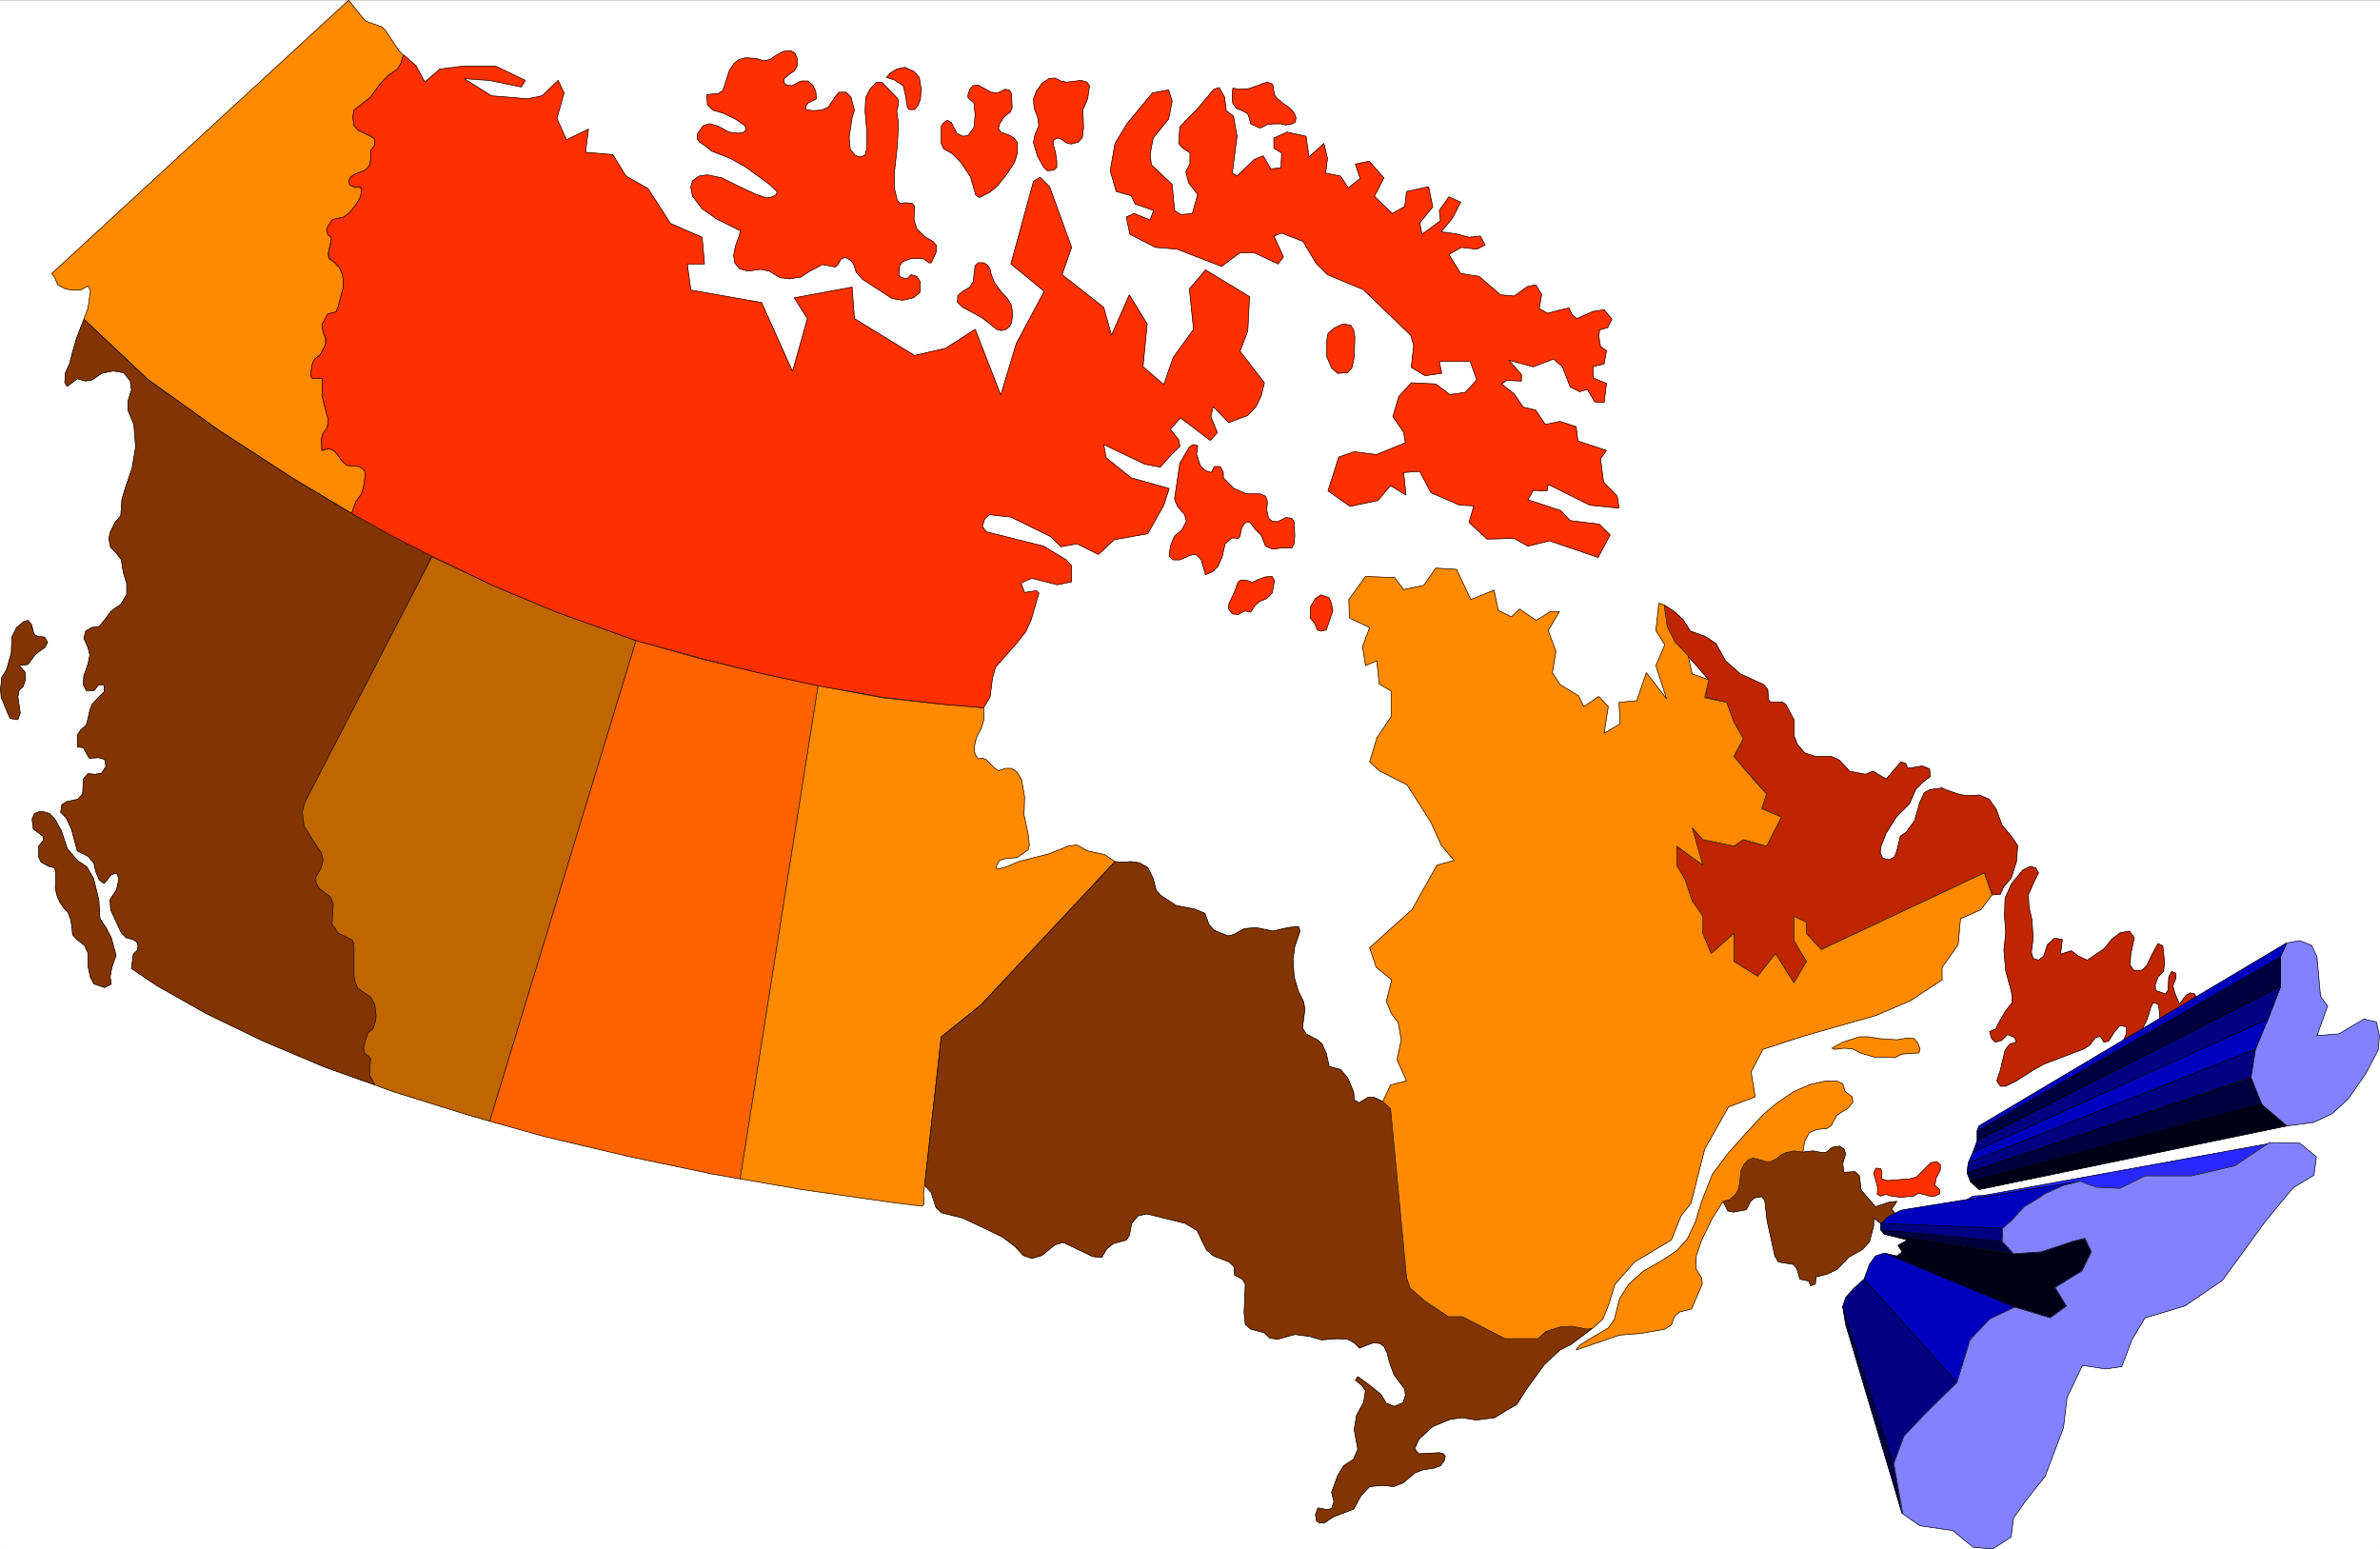 <svg width="3996.021" height="2601.009" viewBox="0 0 2997.016 1950.756" xmlns="http://www.w3.org/2000/svg"><rect x="0" y="0" width="2997.016" height="1950.756" fill="#333333" stroke="none"/><defs><clipPath id="a"><path d="M0 0h2997v1948.242H0Zm0 0"/></clipPath></defs><path style="fill:#fff;fill-opacity:1;fill-rule:nonzero;stroke:none" d="M0 1948.242h2997.016V-1.87H0Zm0 0" transform="translate(0 2.144)"/><g clip-path="url(#a)" transform="translate(0 2.144)"><path style="fill:#fff;fill-opacity:1;fill-rule:evenodd;stroke:#fff;stroke-width:.19;stroke-linecap:square;stroke-linejoin:bevel;stroke-miterlimit:10;stroke-opacity:1" d="M.19.25h766.12V499H.19Zm0 0" transform="matrix(3.91 0 0 -3.91 0 1949.22)"/></g><path style="fill:#2828ff;fill-opacity:1;fill-rule:evenodd;stroke:#2828ff;stroke-width:.19;stroke-linecap:square;stroke-linejoin:bevel;stroke-miterlimit:10;stroke-opacity:1" d="m716.68 103.56 13.79 27.17-91.59-16.65-3.45-.19-3.83-2.3zm0 0" transform="matrix(3.91 0 0 -3.91 0 1951.364)"/><path style="fill:none;stroke:#000;stroke-width:.19;stroke-linecap:square;stroke-linejoin:bevel;stroke-miterlimit:10;stroke-opacity:1" d="m716.68 103.56 13.79 27.17-91.59-16.65-3.45-.19-3.83-2.3zm0 0" transform="matrix(3.91 0 0 -3.91 0 1951.364)"/><path style="fill:#ff3000;fill-opacity:1;fill-rule:evenodd;stroke:#ff3000;stroke-width:.19;stroke-linecap:square;stroke-linejoin:bevel;stroke-miterlimit:10;stroke-opacity:1" d="m604.58 114.46.19 1.92-.58 2.29-.76 2.68.76 1.53 1.54-.19.38-1.34-.19-1.91 1.91-.58 7.29.58 2.1.57 2.5 2.49 2.1 2.1 1.92.39 1.15-.96v-1.72l-1.34-2.68-.39-2.3 1.54-1.34v-1.33l-1.54-.77h-1.72l-3.45.96-1.72-.96-4.22-.38-2.87.38-1.92.57-1.53-.57zm0 0" transform="matrix(3.91 0 0 -3.91 0 1951.364)"/><path style="fill:none;stroke:#000;stroke-width:.19;stroke-linecap:square;stroke-linejoin:bevel;stroke-miterlimit:10;stroke-opacity:1" d="m604.58 114.46.19 1.92-.58 2.29-.76 2.68.76 1.53 1.54-.19.38-1.34-.19-1.91 1.91-.58 7.29.58 2.1.57 2.5 2.49 2.1 2.1 1.92.39 1.15-.96v-1.72l-1.34-2.68-.39-2.3 1.54-1.34v-1.33l-1.54-.77h-1.72l-3.45.96-1.72-.96-4.22-.38-2.87.38-1.92.57-1.53-.57zm0 0" transform="matrix(3.91 0 0 -3.91 0 1951.364)"/><path style="fill:#ff8a00;fill-opacity:1;fill-rule:evenodd;stroke:#ff8a00;stroke-width:.19;stroke-linecap:square;stroke-linejoin:bevel;stroke-miterlimit:10;stroke-opacity:1" d="m27.02 396.27 1.34 3.63.77 5.55-.77 1.53-2.49-1.34h-2.3l-2.49.38-2.49 1.34-.96 2.3-.96 1.34 95.62 88 5.37-6.7 5.36-1.91 1.15-1.15 4.03-6.12 1.72-1.91-.76-2.49-1.15-1.91-3.07-2.11-2.68-2.87-3.07-4.21-5.17-4.01-.39-2.11.39-2.87 1.34-1.53 3.83-1.91 1.53-.96v-1.91l-1.34-1.72v-2.87l-.38-1.91-1.34-1.54-3.45-1.33-1.34-.96-.58-1.34.39-1.15 1.34-.76h1.72l.77-.58-.39-2.48-1.34-2.3-2.1-2.68-1.92-1.53-1.73-.38-1.91-.58-.96-1.14-.96-1.72.39-1.92.95-.76.2-.58-1.15-4.97.38-1.34 1.91-1.34 1.54-1.72.76-1.72.39-1.92v-2.48l-1.73-6.7-.57-1.15-.96-.38-1.72-.38-1.92-3.45.38-2.48.77-2.11v-1.91l-1.73-3.25-1.72-1.34-.77-1.53-.57-3.64.38-.95.96-.2 2.3.2.19-1.53v-1.92l-.19-2.29 1.72-6.51.39-1.15-.39-2.48-1.34-1.92-.57-1.91.19-3.63 1.34.38 1.15.19 1.53-.77 1.15-1.33 1.34-1.92 1.54-1.34 2.11-.19 1.91-.19 1.73-1.34.19-1.53-.58-3.63-.76-2.49-1.73-2.3-1.34-3.82-19.16 11.48-23.57 15.3-23 16.45zm0 0" transform="matrix(3.91 0 0 -3.91 0 1951.364)"/><path style="fill:none;stroke:#000;stroke-width:.19;stroke-linecap:square;stroke-linejoin:bevel;stroke-miterlimit:10;stroke-opacity:1" d="m27.02 396.27 1.34 3.63.77 5.55-.77 1.53-2.49-1.34h-2.3l-2.49.38-2.49 1.34-.96 2.3-.96 1.34 95.62 88 5.37-6.7 5.36-1.91 1.15-1.15 4.03-6.12 1.72-1.91-.76-2.49-1.15-1.91-3.07-2.11-2.68-2.87-3.07-4.21-5.17-4.01-.39-2.11.39-2.87 1.34-1.53 3.83-1.91 1.53-.96v-1.91l-1.34-1.72v-2.87l-.38-1.91-1.34-1.54-3.45-1.33-1.34-.96-.58-1.34.39-1.15 1.34-.76h1.72l.77-.58-.39-2.48-1.34-2.3-2.1-2.68-1.92-1.53-1.73-.38-1.91-.58-.96-1.14-.96-1.72.39-1.92.95-.76.2-.58-1.15-4.97.38-1.34 1.91-1.34 1.54-1.72.76-1.72.39-1.92v-2.48l-1.73-6.7-.57-1.15-.96-.38-1.72-.38-1.92-3.45.38-2.48.77-2.11v-1.91l-1.73-3.25-1.72-1.34-.77-1.53-.57-3.64.38-.95.96-.2 2.3.2.19-1.53v-1.92l-.19-2.29 1.72-6.51.39-1.15-.39-2.48-1.34-1.92-.57-1.91.19-3.63 1.34.38 1.15.19 1.53-.77 1.15-1.33 1.34-1.92 1.54-1.34 2.11-.19 1.91-.19 1.73-1.34.19-1.53-.58-3.63-.76-2.49-1.73-2.3-1.34-3.82-19.16 11.48-23.57 15.3-23 16.45zm0 0" transform="matrix(3.91 0 0 -3.91 0 1951.364)"/><path style="fill:#823502;fill-opacity:1;fill-rule:evenodd;stroke:#823502;stroke-width:.19;stroke-linecap:square;stroke-linejoin:bevel;stroke-miterlimit:10;stroke-opacity:1" d="m6.13 284.73 1.92-2.1.19-2.3-.77-2.29-1.34-1.34-.38-2.11.77-5.16-.77-2.11-2.49.38-.77 1.73-2.11 5.16-.19 2.68.38 3.64 1.54 2.48 1.53 5.36.19 5.16 1.54 3.07 2.29 1.91 1.35.38 1.15-1.34.57-2.29.38-.96 1.15-.57 2.11-.2.96-1.72-.96-1.72-1.72-1.15-1.54-1.34-2.1-2.87zm0 0" transform="matrix(3.91 0 0 -3.91 0 1951.364)"/><path style="fill:none;stroke:#000;stroke-width:.19;stroke-linecap:square;stroke-linejoin:bevel;stroke-miterlimit:10;stroke-opacity:1" d="m6.13 284.73 1.92-2.1.19-2.3-.77-2.29-1.34-1.34-.38-2.11.77-5.16-.77-2.11-2.49.38-.77 1.73-2.11 5.16-.19 2.68.38 3.64 1.54 2.48 1.53 5.36.19 5.16 1.54 3.07 2.29 1.91 1.35.38 1.15-1.34.57-2.29.38-.96 1.15-.57 2.11-.2.96-1.72-.96-1.72-1.72-1.15-1.54-1.34-2.1-2.87zm0 0" transform="matrix(3.91 0 0 -3.91 0 1951.364)"/><path style="fill:#823502;fill-opacity:1;fill-rule:evenodd;stroke:#823502;stroke-width:.19;stroke-linecap:square;stroke-linejoin:bevel;stroke-miterlimit:10;stroke-opacity:1" d="m35.83 182.19-.38 2.29.58 3.07 1.34 3.82-1.54 5.74-1.72 3.25-1.92 2.87-.38 6.12-1.72 6.89-2.11 3.64-3.07 2.1-3.26 3.83-1.91 5.74-2.11 3.82-1.73 1.72-1.91.58h-1.34l-1.54-.58-.76-1.72.38-3.25 3.07-2.29.19-1.34-1.53-1.92v-3.44l.76-1.72 2.88-1.53 1.53-.19.38-1.92-.19-4.78.58-2.49.95-2.1 1.35-1.91 1.15-1.15.95-2.49.39-2.49.19-2.29 1.15-1.34 2.68-2.11 1.15-2.48v-4.21l.77-3.64 1.15-2.1 3.45-1.15zm0 0" transform="matrix(3.91 0 0 -3.91 0 1951.364)"/><path style="fill:none;stroke:#000;stroke-width:.19;stroke-linecap:square;stroke-linejoin:bevel;stroke-miterlimit:10;stroke-opacity:1" d="m35.83 182.19-.38 2.29.58 3.07 1.34 3.82-1.54 5.74-1.72 3.25-1.92 2.87-.38 6.12-1.72 6.89-2.11 3.64-3.07 2.1-3.26 3.83-1.91 5.74-2.11 3.82-1.73 1.72-1.91.58h-1.34l-1.54-.58-.76-1.72.38-3.25 3.07-2.29.19-1.34-1.53-1.92v-3.44l.76-1.72 2.88-1.53 1.53-.19.38-1.92-.19-4.78.58-2.49.95-2.1 1.35-1.91 1.15-1.15.95-2.49.39-2.49.19-2.29 1.15-1.34 2.68-2.11 1.15-2.48v-4.21l.77-3.64 1.15-2.1 3.45-1.15zm0 0" transform="matrix(3.91 0 0 -3.91 0 1951.364)"/><path style="fill:#823502;fill-opacity:1;fill-rule:evenodd;stroke:#823502;stroke-width:.19;stroke-linecap:square;stroke-linejoin:bevel;stroke-miterlimit:10;stroke-opacity:1" d="m120.72 149.67-16.09 5.73-19.93 8.42-18.21 8.8-15.9 8.99-8.24 5.55.57 4.59 1.35 1.34.19 1.34-.39 1.34-1.34.77-2.11.57-1.53 1.53-3.45 7.46-.19 3.25 2.11 3.26.76 3.44-.76 1.91-1.73-.57-2.3-2.87-1.53 1.15-1.15 2.68-.57 2.67-1.92 2.3-3.45 1.72-1.92 7.08-1.72 3.64-1.72 1.72.38 2.48 1.53.96 3.64.77 1.54 1.72.19 4.78 1.53 1.72 2.3-.19 2.11.38 1.34 2.11-.38 2.29-1.92.58-3.07-.19-1.91 3.44-1.92.19v3.83l1.15 1.72 1.73 1.53.57 2.1.58 2.68.76 1.92 2.11 2.29 1.72 1.72v2.11l-1.72.19-1.53-1.91h-2.49l-.96 1.91.19 2.87 1.34 3.83.58 2.86-.58 2.3-1.34 3.06.57 2.3 1.92 1.15 2.49.38 2.3 2.87 1.53 2.1 3.07 2.11 1.92 3.25v3.44l-1.15 3.83-.58 3.82-1.72 2.3-1.73 1.72-.57 2.68.38 2.11 1.73 3.44 1.72 1.91.38 5.36 1.34 4.4 1.92 5.55 1.15 6.88-.57 7.27-1.92 4.6v2.86l1.15 3.64-.38 2.87-2.11 2.68-3.45.57-3.64-.76-3.07-2.11-2.11-.38-2.68.76-3.26-2.48-.76 1.15.19 3.25 1.34 2.87.96 3.82 1.34 4.6 2.3 5.93 20.5-19.33 23-16.45 23.57-15.3 19.16-11.48 13.41-7.46 12.46-6.32-40.82-79.01-.95-3.25.57-4.59 3.07-4.98 2.49-3.63.57-2.3-.57-2.48-1.73-3.07v-1.72l.96-1.91 3.64-2.68.96-2.29-.19-3.83-.19-2.68 1.91-2.87 3.45-1.72 1.34-.77.39-1.91v-9.76l.38-1.72.77-1.91 2.49-1.53 1.72-1.34 1.34-2.49.39-3.44-.19-1.91-.77-2.3-1.53-1.34-.96-2.49-.58-2.48.39-1.72 1.34-.96.57-.77-.38-3.25.19-2.29zm0 0" transform="matrix(3.91 0 0 -3.91 0 1951.364)"/><path style="fill:none;stroke:#000;stroke-width:.19;stroke-linecap:square;stroke-linejoin:bevel;stroke-miterlimit:10;stroke-opacity:1" d="m120.72 149.67-16.09 5.73-19.93 8.42-18.21 8.8-15.9 8.99-8.24 5.55.57 4.59 1.35 1.34.19 1.34-.39 1.34-1.34.77-2.11.57-1.53 1.53-3.45 7.46-.19 3.25 2.11 3.26.76 3.44-.76 1.91-1.73-.57-2.3-2.87-1.53 1.15-1.15 2.68-.57 2.67-1.92 2.3-3.45 1.72-1.92 7.08-1.72 3.64-1.72 1.72.38 2.48 1.53.96 3.64.77 1.54 1.72.19 4.78 1.53 1.72 2.3-.19 2.11.38 1.34 2.11-.38 2.29-1.92.58-3.07-.19-1.91 3.44-1.92.19v3.83l1.15 1.72 1.73 1.53.57 2.1.58 2.68.76 1.92 2.11 2.29 1.72 1.72v2.11l-1.72.19-1.53-1.91h-2.49l-.96 1.91.19 2.87 1.34 3.83.58 2.86-.58 2.3-1.34 3.06.57 2.3 1.92 1.15 2.49.38 2.3 2.87 1.53 2.1 3.07 2.11 1.92 3.25v3.44l-1.15 3.83-.58 3.82-1.72 2.3-1.73 1.72-.57 2.68.38 2.11 1.73 3.44 1.72 1.91.38 5.36 1.34 4.4 1.92 5.55 1.15 6.88-.57 7.27-1.92 4.6v2.86l1.15 3.64-.38 2.87-2.11 2.68-3.45.57-3.64-.76-3.07-2.11-2.11-.38-2.68.76-3.26-2.48-.76 1.15.19 3.25 1.34 2.87.96 3.82 1.34 4.6 2.3 5.93 20.5-19.33 23-16.45 23.57-15.3 19.16-11.48 13.41-7.46 12.46-6.32-40.82-79.01-.95-3.25.57-4.59 3.07-4.98 2.49-3.63.57-2.3-.57-2.48-1.73-3.07v-1.72l.96-1.91 3.64-2.68.96-2.29-.19-3.83-.19-2.68 1.91-2.87 3.45-1.72 1.34-.77.39-1.91v-9.76l.38-1.72.77-1.91 2.49-1.53 1.72-1.34 1.34-2.49.39-3.44-.19-1.91-.77-2.3-1.53-1.34-.96-2.49-.58-2.48.39-1.72 1.34-.96.57-.77-.38-3.25.19-2.29zm0 0" transform="matrix(3.91 0 0 -3.91 0 1951.364)"/><path style="fill:#bf6600;fill-opacity:1;fill-rule:evenodd;stroke:#bf6600;stroke-width:.19;stroke-linecap:square;stroke-linejoin:bevel;stroke-miterlimit:10;stroke-opacity:1" d="M139.12 319.74 98.3 240.92l-.95-3.25.57-4.59 3.07-4.98 2.49-3.63.57-2.3-.57-2.48-1.73-3.07v-1.72l.96-1.91 3.64-2.68.96-2.29-.19-3.83-.19-2.68 1.91-2.87 3.45-1.72 1.34-.77.39-1.91v-9.76l.38-1.72.77-1.91 2.49-1.72 1.72-1.15 1.34-2.49.39-3.44-.19-1.91-.77-2.3-1.53-1.34-.96-2.49-.58-2.48.39-1.72 1.34-.96.57-.77-.38-3.25.19-2.29 1.53-2.87 5.75-2.11 23.96-7.46 7.28-2.1 47.14 154.77-25.68 9.18-20.12 8.42zm0 0" transform="matrix(3.91 0 0 -3.91 0 1951.364)"/><path style="fill:none;stroke:#000;stroke-width:.19;stroke-linecap:square;stroke-linejoin:bevel;stroke-miterlimit:10;stroke-opacity:1" d="M139.12 319.74 98.3 240.92l-.95-3.25.57-4.59 3.07-4.98 2.49-3.63.57-2.3-.57-2.48-1.73-3.07v-1.72l.96-1.91 3.64-2.68.96-2.29-.19-3.83-.19-2.68 1.91-2.87 3.45-1.72 1.34-.77.39-1.91v-9.76l.38-1.72.77-1.91 2.49-1.72 1.72-1.15 1.34-2.49.39-3.44-.19-1.91-.77-2.3-1.53-1.34-.96-2.49-.58-2.48.39-1.72 1.34-.96.57-.77-.38-3.25.19-2.29 1.53-2.87 5.75-2.11 23.96-7.46 7.28-2.1 47.14 154.77-25.68 9.18-20.12 8.42zm0 0" transform="matrix(3.91 0 0 -3.91 0 1951.364)"/><path style="fill:#ff6300;fill-opacity:1;fill-rule:evenodd;stroke:#ff6300;stroke-width:.19;stroke-linecap:square;stroke-linejoin:bevel;stroke-miterlimit:10;stroke-opacity:1" d="M204.85 292.77 157.71 138l17.82-4.98 26.63-6.31 27.41-5.74 8.81-1.53 25.1 158.79-19.35 4.21-18.97 4.59zm0 0" transform="matrix(3.91 0 0 -3.91 0 1951.364)"/><path style="fill:none;stroke:#000;stroke-width:.19;stroke-linecap:square;stroke-linejoin:bevel;stroke-miterlimit:10;stroke-opacity:1" d="M204.85 292.77 157.71 138l17.82-4.98 26.63-6.31 27.41-5.74 8.81-1.53 25.1 158.79-19.35 4.21-18.97 4.59zm0 0" transform="matrix(3.91 0 0 -3.91 0 1951.364)"/><path style="fill:#ff8a00;fill-opacity:1;fill-rule:evenodd;stroke:#ff8a00;stroke-width:.19;stroke-linecap:square;stroke-linejoin:bevel;stroke-miterlimit:10;stroke-opacity:1" d="m263.48 278.23-25.1-158.79 19.93-3.45 29.32-4.2 9.39-1.15.57.76-.19 3.26.39 2.67 5.36 47.83 12.84 10.33 43.12 46.11-3.45 2.29-5.37 1.15-3.45 1.92-2.87-.39-6.14-2.48-9.77-2.49-4.02-1.72-3.07-.77v1.34l.96 1.53 1.92.58 3.83.38 3.45 2.48.38 1.54-.38 3.44-1.34 6.31.19 5.74-.96 5.55-1.53 2.49-1.73 1.14h-1.91l-2.3-.76-1.15.76-2.88 2.87-1.15.39-1.34-.19-.96 1.33-.38 2.11.77 3.44 1.53 2.87.96 3.06-.19 3.64-13.61 1.15-19.16 2.1zm0 0" transform="matrix(3.91 0 0 -3.91 0 1951.364)"/><path style="fill:none;stroke:#000;stroke-width:.19;stroke-linecap:square;stroke-linejoin:bevel;stroke-miterlimit:10;stroke-opacity:1" d="m263.48 278.23-25.1-158.79 19.93-3.45 29.32-4.2 9.39-1.15.57.76-.19 3.26.39 2.67 5.36 47.83 12.84 10.33 43.12 46.11-3.45 2.29-5.37 1.15-3.45 1.92-2.87-.39-6.14-2.48-9.77-2.49-4.02-1.72-3.07-.77v1.34l.96 1.53 1.92.58 3.83.38 3.45 2.48.38 1.54-.38 3.44-1.34 6.31.19 5.74-.96 5.55-1.53 2.49-1.73 1.14h-1.91l-2.3-.76-1.15.76-2.88 2.87-1.15.39-1.34-.19-.96 1.33-.38 2.11.77 3.44 1.53 2.87.96 3.06-.19 3.64-13.61 1.15-19.16 2.1zm0 0" transform="matrix(3.91 0 0 -3.91 0 1951.364)"/><path style="fill:#823502;fill-opacity:1;fill-rule:evenodd;stroke:#823502;stroke-width:.19;stroke-linecap:square;stroke-linejoin:bevel;stroke-miterlimit:10;stroke-opacity:1" d="m445.34 144.31-2.69 1.34h-2.1l-2.88-1.72-1.53.95-.19 2.49-1.92 4.59-2.3 2.68-3.64.96-.96 4.21-1.34 3.06-1.53 1.34-3.64 1.91-1.15 1.91.76 5.93-.38 2.49-1.72 3.44-1.35 4.59-.38 5.55.58 4.21 1.72 4.98-.57 1.53-3.26-.39-4.98-1.14-5.37 1.14-3.83-.38-3.45-1.91-1.73-.39-4.4 1.73-1.73 1.91-1.34 3.63-3.26 1.34-5.94 1.15-4.98 3.25-1.53 1.73-.96 3.82-1.73 3.45-2.68 1.53-2.68.38-2.68-.19-2.49.19-43.12-46.11-12.84-10.33-5.36-47.83 2.1-2.29 1.54-4.78 1.72-1.73 6.9-1.72 6.9-3.25 5.94-2.87 4.02-3.06 2.68-2.87 2.69-.96 3.26.96 4.21 3.44 2.68.77 9.59-4.59 2.87-.19 1.53 2.67 2.11 1.73 4.22 1.14.95 1.53.77 3.83 2.11 2.49 2.87.57 5.37-1.34 6.9-1.72 3.83-2.3 1.53-3.25 1.54-3.06 2.29-1.91 4.99-1.92 1.53-1.53.19-2.67 2.49-1.34.96-1.53-.38-9.19.38-3.82 1.73-1.53 4.4-1.15 1.73-1.72 2.49-.39 5.56 1.53 4.59-.57 4.03-1.15 5.17.39 3.26-.2 2.11-1.14 1.72-1.73 2.3.96 2.11.77 2.11-.19 1.34-.96.96-1.91.76-3.07 1.54-4.2 3.45-4.6.19-2.1-.77-2.3-2.87-1.14-2.49.95-1.73 2.87-3.26 2.68-4.21 3.06-.77-1.15 1.92-1.53 1.34-1.72-.58-3.82-2.3-4.21-.76-4.59 1.15-6.32-1.34-3.25-3.26-2.1-1.92-3.26-1.91-5.35.76-2.87-.76-2.3-1.34-.38-3.07.57-.77-2.1.19-1.92.96-.76h1.73l2.87 1.91 6.52 2.49 2.3 4.21 2.87 3.06 4.22.38 3.45-.38 3.06 1.15 3.83 3.25 2.5.96 3.64.57 2.1.77 1.15 1.53.39 1.53-.58.76-1.34.38-6.51-.38-.96.96-.39.95 1.35 2.87 4.4 4.02 5.56 2.3 3.83.57 4.6-.76 5.94.76 4.03 2.49 3.06 1.72 3.45 5.36 5.56 7.65 4.98 4.59 3.45 1.72 6.9 5.17-1.73-.19-4.79 1.14-3.64-.38-4.6-1.53-2.68-2.29-3.26.19-7.47-.19-13.61 7.07h-4.59l-7.67 5.17-4.6 4.02-1.15 3.25-5.17 54.71zm0 0" transform="matrix(3.91 0 0 -3.91 0 1951.364)"/><path style="fill:none;stroke:#000;stroke-width:.19;stroke-linecap:square;stroke-linejoin:bevel;stroke-miterlimit:10;stroke-opacity:1" d="m445.34 144.31-2.69 1.34h-2.1l-2.88-1.72-1.53.95-.19 2.49-1.92 4.59-2.3 2.68-3.64.96-.96 4.21-1.34 3.06-1.53 1.34-3.64 1.91-1.15 1.91.76 5.93-.38 2.49-1.72 3.44-1.35 4.59-.38 5.55.58 4.21 1.72 4.98-.57 1.53-3.26-.39-4.98-1.14-5.37 1.14-3.83-.38-3.45-1.91-1.73-.39-4.4 1.73-1.73 1.91-1.34 3.63-3.26 1.34-5.94 1.15-4.98 3.25-1.53 1.73-.96 3.82-1.73 3.45-2.68 1.53-2.68.38-2.68-.19-2.49.19-43.12-46.11-12.84-10.33-5.36-47.83 2.1-2.29 1.54-4.78 1.72-1.73 6.9-1.72 6.9-3.25 5.94-2.87 4.02-3.06 2.68-2.87 2.69-.96 3.26.96 4.21 3.44 2.68.77 9.59-4.59 2.87-.19 1.53 2.67 2.11 1.73 4.22 1.14.95 1.53.77 3.83 2.11 2.49 2.87.57 5.37-1.34 6.9-1.72 3.83-2.3 1.53-3.25 1.54-3.06 2.29-1.91 4.99-1.92 1.53-1.53.19-2.67 2.49-1.34.96-1.53-.38-9.19.38-3.82 1.73-1.53 4.4-1.15 1.73-1.72 2.49-.39 5.56 1.53 4.59-.57 4.03-1.15 5.17.39 3.26-.2 2.11-1.14 1.72-1.73 2.3.96 2.11.77 2.11-.19 1.34-.96.96-1.91.76-3.07 1.54-4.2 3.45-4.6.19-2.1-.77-2.3-2.87-1.14-2.49.95-1.73 2.87-3.26 2.68-4.21 3.06-.77-1.15 1.92-1.53 1.34-1.72-.58-3.82-2.3-4.21-.76-4.59 1.15-6.32-1.34-3.25-3.26-2.1-1.92-3.26-1.91-5.35.76-2.87-.76-2.3-1.34-.38-3.07.57-.77-2.1.19-1.92.96-.76h1.73l2.87 1.91 6.52 2.49 2.3 4.21 2.87 3.06 4.22.38 3.45-.38 3.06 1.15 3.83 3.25 2.5.96 3.64.57 2.1.77 1.15 1.53.39 1.53-.58.76-1.34.38-6.51-.38-.96.96-.39.95 1.35 2.87 4.4 4.02 5.56 2.3 3.83.57 4.6-.76 5.94.76 4.03 2.49 3.06 1.72 3.45 5.36 5.56 7.65 4.98 4.59 3.45 1.72 6.9 5.17-1.73-.19-4.79 1.14-3.64-.38-4.6-1.53-2.68-2.29-3.26.19-7.47-.19-13.61 7.07h-4.59l-7.67 5.17-4.6 4.02-1.15 3.25-5.17 54.71zm0 0" transform="matrix(3.91 0 0 -3.91 0 1951.364)"/><path style="fill:#bf2600;fill-opacity:1;fill-rule:evenodd;stroke:#bf2600;stroke-width:.19;stroke-linecap:square;stroke-linejoin:bevel;stroke-miterlimit:10;stroke-opacity:1" d="m664.17 196.54-.57-4.79 3.45 1.15 2.3-1.72 2.87-1.34 5.37 3.64 2.49 3.06 2.68 2.1 3.07.58 1.53-2.11-1.15-5.36-.19-3.44 1.15-1.72h2.68l1.53 1.53 1.92 4.02 1.72 3.06 1.54-.77.57-5.55-.38-2.67-1.73-1.73-.95-2.67.19-1.73 3.25-1.14.77 1.34.19 4.2.96 1.73 1.34-.58v-1.53l-.96-2.49.58-2.29 1.53-3.64 2.11 2.87 1.34.77 1.53-.38.39-1.34-.96-4.59.19-3.45-.77-3.63-1.72-2.49-.96.19-1.15 2.11-1.72-.58-2.11-1.72h-1.34l-1.15.57-.58 2.87.58 3.64-.19 3.44-.39 1.72-1.53.58-.77-1.53-1.34-4.21-1.34-2.68-2.11-2.68-.95-3.25-.58-3.83-.96-2.68-2.68-.95-2.11 1.34-.57 1.34.96 1.14 1.91 3.45 1.92 4.59v2.1l-2.11.39-1.72-1.92-1.92-3.06-1.53-.38-1.15 1.91-1.54-.38-1.91-2.49-1.73-1.14-13.03-4.98-3.45-1.91-5.36-3.45-3.45-1.72h-1.73l-1.15 1.72 1.15 3.45 1.54 6.5 1.53 1.92 2.11.57-.58 1.53-2.3.96-1.91-1.92-2.11-.57-1.15 1.34-.58 2.1 1.92.77 1.34 2.68 1.92 3.25 2.11 2.68-.2 3.06-1.91 7.08-.58 6.69.58 5.55-.39 5.55.2 5.74 2.1 4.59 3.64 4.4 2.5 1.15 1.72-.58.77-1.53-1.34-2.67-1.92-4.4.19-3.83.96-4.21.38-5.93-.57-4.59.57-1.92 1.73-.57 1.72 1.34 1.15 3.64 2.3 2.1zm0 0" transform="matrix(3.91 0 0 -3.91 0 1951.364)"/><path style="fill:none;stroke:#000;stroke-width:.19;stroke-linecap:square;stroke-linejoin:bevel;stroke-miterlimit:10;stroke-opacity:1" d="m664.17 196.54-.57-4.79 3.45 1.15 2.3-1.72 2.87-1.34 5.37 3.64 2.49 3.06 2.68 2.1 3.07.58 1.53-2.11-1.15-5.36-.19-3.44 1.15-1.72h2.68l1.53 1.53 1.92 4.02 1.72 3.06 1.54-.77.57-5.55-.38-2.67-1.73-1.73-.95-2.67.19-1.73 3.25-1.14.77 1.34.19 4.2.96 1.73 1.34-.58v-1.53l-.96-2.49.58-2.29 1.53-3.64 2.11 2.87 1.34.77 1.53-.38.39-1.34-.96-4.59.19-3.45-.77-3.63-1.72-2.49-.96.19-1.15 2.11-1.72-.58-2.11-1.72h-1.34l-1.15.57-.58 2.87.58 3.64-.19 3.44-.39 1.72-1.53.58-.77-1.53-1.34-4.21-1.34-2.68-2.11-2.68-.95-3.25-.58-3.83-.96-2.68-2.68-.95-2.11 1.34-.57 1.34.96 1.14 1.91 3.45 1.92 4.59v2.1l-2.11.39-1.72-1.92-1.92-3.06-1.53-.38-1.15 1.91-1.54-.38-1.91-2.49-1.73-1.14-13.03-4.98-3.45-1.91-5.36-3.45-3.45-1.72h-1.73l-1.15 1.72 1.15 3.45 1.54 6.5 1.53 1.92 2.11.57-.58 1.53-2.3.96-1.91-1.92-2.11-.57-1.15 1.34-.58 2.1 1.92.77 1.34 2.68 1.92 3.25 2.11 2.68-.2 3.06-1.91 7.08-.58 6.69.58 5.55-.39 5.55.2 5.74 2.1 4.59 3.64 4.4 2.5 1.15 1.72-.58.77-1.53-1.34-2.67-1.92-4.4.19-3.83.96-4.21.38-5.93-.57-4.59.57-1.92 1.73-.57 1.72 1.34 1.15 3.64 2.3 2.1zm0 0" transform="matrix(3.91 0 0 -3.91 0 1951.364)"/><path style="fill:#bf2600;fill-opacity:1;fill-rule:evenodd;stroke:#bf2600;stroke-width:.19;stroke-linecap:square;stroke-linejoin:bevel;stroke-miterlimit:10;stroke-opacity:1" d="m641.75 210.89 2.49.19.96 2.29 2.49 2.87 1.73 5.36.38 5.16-1.92 2.87-3.06 3.64-1.92 5.16-2.3 3.26-3.06 1.34-3.84-.2-2.68.39-4.41 1.53-1.15.57-4.02-.57-1.72-.96-1.54-3.44-1.53-5.55-2.88-3.83-1.72-1.14-1.15-4.79-.77-1.91-1.72-.96-2.11.58-.77 1.72.2 1.91 1.72 4.4 3.26 5.17 4.21 4.21 2.11 4.78 2.49 2.49 2.11 1.53-.19 2.48-2.3.96-4.79-.77-.58 1.54-1.53.57-1.15-1.34-3.64-4.21-4.21 2.49-2.5-.96-4.98.96-3.45 3.63-2.49 1.15h-5.17l-3.45 1.15-2.3 2.68-1.15 2.87v5.16l-2.68 4.98-1.34.76-3.45-.19-.77.96-.19 3.25-1.34 1.53-7.48 3.44-4.79 4.21-3.06 5.55-3.45 2.3-4.79 1.72-2.3 3.63-2.88 2.68-3.25 2.11.95-6.89 2.49-4.98 4.03-4.4 6.9-7.84-1.15-5.55 6.9-1.72 2.3-6.31 3.06-5.36-3.06-5.74 10.53-12.05-1.53-4.78 6.33-2.68-4.8-9.38-7.47 2.11-3.06-2.11-9.97 2.11-3.64 3.82 3.64-12.05-8.43 6.12v-6.12l2.68-4.59 2.11-6.89 3.64-4.97v-5.55l2.68-6.5 7.29 6.5v-8.99l7.66-4.78 5.75 7.27 5.94-9.38 4.02 6.89-4.02 6.69V204l3.83-1.92.19-3.63 4.79-5.17 52.51 24.68zm0 0" transform="matrix(3.91 0 0 -3.91 0 1951.364)"/><path style="fill:none;stroke:#000;stroke-width:.19;stroke-linecap:square;stroke-linejoin:bevel;stroke-miterlimit:10;stroke-opacity:1" d="m641.75 210.89 2.49.19.96 2.29 2.49 2.87 1.73 5.36.38 5.16-1.92 2.87-3.06 3.64-1.92 5.16-2.3 3.26-3.06 1.34-3.84-.2-2.68.39-4.41 1.53-1.15.57-4.02-.57-1.72-.96-1.54-3.44-1.53-5.55-2.88-3.83-1.72-1.14-1.15-4.79-.77-1.91-1.72-.96-2.11.58-.77 1.72.2 1.91 1.72 4.4 3.26 5.17 4.21 4.21 2.11 4.78 2.49 2.49 2.11 1.53-.19 2.48-2.3.96-4.79-.77-.58 1.54-1.53.57-1.15-1.34-3.64-4.21-4.21 2.49-2.5-.96-4.98.96-3.45 3.63-2.49 1.15h-5.17l-3.45 1.15-2.3 2.68-1.15 2.87v5.16l-2.68 4.98-1.34.76-3.45-.19-.77.96-.19 3.25-1.34 1.53-7.48 3.44-4.79 4.21-3.06 5.55-3.45 2.3-4.79 1.72-2.3 3.63-2.88 2.68-3.25 2.11.95-6.89 2.49-4.98 4.03-4.4 6.9-7.84-1.15-5.55 6.9-1.72 2.3-6.31 3.06-5.36-3.06-5.74 10.53-12.05-1.53-4.78 6.33-2.68-4.8-9.38-7.47 2.11-3.06-2.11-9.97 2.11-3.64 3.82 3.64-12.05-8.43 6.12v-6.12l2.68-4.59 2.11-6.89 3.64-4.97v-5.55l2.68-6.5 7.29 6.5v-8.99l7.66-4.78 5.75 7.27 5.94-9.38 4.02 6.89-4.02 6.69V204l3.83-1.92.19-3.63 4.79-5.17 52.51 24.68zm0 0" transform="matrix(3.91 0 0 -3.91 0 1951.364)"/><path style="fill:#823502;fill-opacity:1;fill-rule:evenodd;stroke:#823502;stroke-width:.19;stroke-linecap:square;stroke-linejoin:bevel;stroke-miterlimit:10;stroke-opacity:1" d="m554.95 112.17 1.53-3.06 1.72-.38 4.22.76 1.34 2.68 1.34 1.15 2.3.38.96-1.15.77-6.69 2.49-11.29 1.15-1.92 4.79-.76 1.15-1.34.96-3.44 2.87-.58.57-1.53 1.54.58.19 2.29 3.83.96 3.07 1.53 3.64 3.83 4.41 2.48 2.3 2.49 1.34 5.16v2.49l2.3-1.72.76.38 1.34 1.53 1.73.96.77.38-1.15 1.34 1.72 2.49-2.3-.19-4.6-1.53-4.6 5.35-.57 4.6-1.34 1.33-3.64-.19-.39 2.87.96 3.06-.57 1.53-1.35.96-2.49-.38-1.72-1.53-1.34-.19-3.07.57-3.26-.38-2.87.38-2.68-.57-1.54-.77-1.34-1.15-1.91-.95h-1.54l-1.91.57-2.3.57-1.73-.76-1.15-1.34-.96-1.91-.38-3.83-.38-1.91-.77-1.72-2.11-1.92zm0 0" transform="matrix(3.91 0 0 -3.91 0 1951.364)"/><path style="fill:none;stroke:#000;stroke-width:.19;stroke-linecap:square;stroke-linejoin:bevel;stroke-miterlimit:10;stroke-opacity:1" d="m554.95 112.17 1.53-3.06 1.72-.38 4.22.76 1.34 2.68 1.34 1.15 2.3.38.96-1.15.77-6.69 2.49-11.29 1.15-1.92 4.79-.76 1.15-1.34.96-3.44 2.87-.58.57-1.53 1.54.58.19 2.29 3.83.96 3.07 1.53 3.64 3.83 4.41 2.48 2.3 2.49 1.34 5.16v2.49l2.3-1.72.76.38 1.34 1.53 1.73.96.77.38-1.15 1.34 1.72 2.49-2.3-.19-4.6-1.53-4.6 5.35-.57 4.6-1.34 1.33-3.64-.19-.39 2.87.96 3.06-.57 1.53-1.35.96-2.49-.38-1.72-1.53-1.34-.19-3.07.57-3.26-.38-2.87.38-2.68-.57-1.54-.77-1.34-1.15-1.91-.95h-1.54l-1.91.57-2.3.57-1.73-.76-1.15-1.34-.96-1.91-.38-3.83-.38-1.91-.77-1.72-2.11-1.92zm0 0" transform="matrix(3.91 0 0 -3.91 0 1951.364)"/><path style="fill:#ff8a00;fill-opacity:1;fill-rule:evenodd;stroke:#ff8a00;stroke-width:.19;stroke-linecap:square;stroke-linejoin:bevel;stroke-miterlimit:10;stroke-opacity:1" d="m554.95 112.17 2.1.57 2.11 1.92.77 1.72.38 1.91.38 3.83.96 1.91 1.15 1.34 1.73.76 2.3-.57 1.91-.57h1.54l1.91.95 1.34 1.15 1.54.77 2.68.57 2.87-.38.58 3.44 1.53 2.87 2.3.96 3.45.38 1.34.96 1.73 3.25 3.64 2.29 1.53 1.92-.19 1.72-2.3 1.72-.77 2.49-1.53.76-3.64.19-5.18-1.14-5.36-2.3-5.37-3.63-4.4-3.64-6.14-6.69-4.98-5.55-5.36-7.08-3.45-8.8-1.92-6.31-2.68-5.74-3.45-3.83-4.6-3.06-6.32-3.64-4.6-4.2-2.88-4.6-1.72-6.69-1.92-2.68-6.13-3.64-3.07-1.91-1.15-1.53 13.99 4.78 7.09.58 7.48 1.34 2.1 1.34.96 2.67 1.73 1.53 3.83.96 3.45 8.04-.19 1.91-1.92 3.06.19 4.21 1.73 4.97 3.45 7.08zm0 0" transform="matrix(3.91 0 0 -3.91 0 1951.364)"/><path style="fill:none;stroke:#000;stroke-width:.19;stroke-linecap:square;stroke-linejoin:bevel;stroke-miterlimit:10;stroke-opacity:1" d="m554.95 112.17 2.1.57 2.11 1.92.77 1.72.38 1.91.38 3.83.96 1.91 1.15 1.34 1.73.76 2.3-.57 1.91-.57h1.54l1.91.95 1.34 1.15 1.54.77 2.68.57 2.87-.38.58 3.44 1.53 2.87 2.3.96 3.45.38 1.34.96 1.73 3.25 3.64 2.29 1.53 1.92-.19 1.72-2.3 1.72-.77 2.49-1.53.76-3.64.19-5.18-1.14-5.36-2.3-5.37-3.63-4.4-3.64-6.14-6.69-4.98-5.55-5.36-7.08-3.45-8.8-1.92-6.31-2.68-5.74-3.45-3.83-4.6-3.06-6.32-3.64-4.6-4.2-2.88-4.6-1.72-6.69-1.92-2.68-6.13-3.64-3.07-1.91-1.15-1.53 13.99 4.78 7.09.58 7.48 1.34 2.1 1.34.96 2.67 1.73 1.53 3.83.96 3.45 8.04-.19 1.91-1.92 3.06.19 4.21 1.73 4.97 3.45 7.08zm0 0" transform="matrix(3.91 0 0 -3.91 0 1951.364)"/><path style="fill:#ff8a00;fill-opacity:1;fill-rule:evenodd;stroke:#ff8a00;stroke-width:.19;stroke-linecap:square;stroke-linejoin:bevel;stroke-miterlimit:10;stroke-opacity:1" d="m590.01 161.53 3.45 1.91 5.37 1.72h3.06l3.26-.57 5.75-.38 3.45.57 2.11-.19 1.15-1.34.76-1.91-.38-1.34-3.26-.19-2.3-.2-2.1-1.14-6.71.19-4.03 1.15-3.06 1.53-2.68.19-2.88-.39zm0 0" transform="matrix(3.91 0 0 -3.91 0 1951.364)"/><path style="fill:none;stroke:#000;stroke-width:.19;stroke-linecap:square;stroke-linejoin:bevel;stroke-miterlimit:10;stroke-opacity:1" d="m590.01 161.53 3.45 1.91 5.37 1.72h3.06l3.26-.57 5.75-.38 3.45.57 2.11-.19 1.15-1.34.76-1.91-.38-1.34-3.26-.19-2.3-.2-2.1-1.14-6.71.19-4.03 1.15-3.06 1.53-2.68.19-2.88-.39zm0 0" transform="matrix(3.91 0 0 -3.91 0 1951.364)"/><path style="fill:#ff8a00;fill-opacity:1;fill-rule:evenodd;stroke:#ff8a00;stroke-width:.19;stroke-linecap:square;stroke-linejoin:bevel;stroke-miterlimit:10;stroke-opacity:1" d="m439.78 313.43 9.39-.38 2.87-3.83 6.52 1.34 3.83 5.55 6.71-.39 4.6-9.75 7.47 3.06 1.34-6.51 4.22-2.1 2.68 2.49 5.37-3.64 4.59 2.87h2.88l-3.64-6.12 2.49-6.7-1.15-6.88 2.49-3.83 5.94-3.64 1.73-3.44 4.79 3.25 3.06-3.25-1.34-8.61 5.17 3.06-.38 6.89 5.75.57 3.07 9 6.51-8.42-3.45 10.71 2.88 6.7-2.88 4.59.96 8.8 1.73-.57.95-6.89 2.49-4.98 4.22-4.4 1.34-5.93 5.37-1.91-1.34-5.74 7.09-1.53 2.3-6.31 3.06-5.36-3.06-5.74 6.51-7.65 4.02-4.4-1.53-4.78 6.33-2.68-4.8-9.38-7.47 2.11-3.06-2.11-9.97 2.11-3.45 3.82 3.45-12.05-8.43 6.12v-6.12l2.68-4.59 2.3-6.89 3.45-4.97v-5.55l2.68-6.5 7.29 6.5v-8.99l7.66-4.78 5.75 7.27 5.94-9.38 4.02 6.89-4.02 6.69V204l4.02-1.92v-3.63l4.79-5.17 52.51 24.68 2.49-7.07-3.64-4.79-6.52-2.87-.76-8.41-5.18-7.27v-4.02l-10.15-6.7-11.12-4.78-23.57-6.7-12.84-4.21-3.83-7.27 1.34-8.03-8.62-3.25-7.66-13.59-4.41-17.41-3.26-4.2-3.07-7.66-11.88-7.08-6.32-7.26-1.92-6.32-1.91-4.78-3.45-3.06-1.73-.19-4.79.95-3.64-.19-4.79-1.53-2.49-2.29h-10.73l-13.61 7.07h-4.59l-7.67 5.17-4.6 4.02-1.15 3.25-5.17 54.71v-.19l-2.49 2.3 2.49 5.36L453 151l-3.06 6.7 1.34 6.51-.96 5.54-2.3 3.06-1.53 3.83 1.72 6.89-4.98 4.02-2.11 6.31 6.13 5.55 7.48 6.69 8.04 14.35 5.56 1.53-4.21 4.98-3.26 7.27-7.67 12.05-9 4.59-3.07 2.87 2.3 7.65 4.6 6.89v8.23l-3.83 2.29-.77 7.46-3.64-1.53-.96 6.12 2.3 6.13-6.51 3.06-.2 5.93zm0 0" transform="matrix(3.91 0 0 -3.91 0 1951.364)"/><path style="fill:none;stroke:#000;stroke-width:.19;stroke-linecap:square;stroke-linejoin:bevel;stroke-miterlimit:10;stroke-opacity:1" d="m439.78 313.43 9.39-.38 2.87-3.83 6.52 1.34 3.83 5.55 6.71-.39 4.6-9.75 7.47 3.06 1.34-6.51 4.22-2.1 2.68 2.49 5.37-3.64 4.59 2.87h2.88l-3.64-6.12 2.49-6.7-1.15-6.88 2.49-3.83 5.94-3.64 1.73-3.44 4.79 3.25 3.06-3.25-1.34-8.61 5.17 3.06-.38 6.89 5.75.57 3.07 9 6.51-8.42-3.45 10.71 2.88 6.7-2.88 4.59.96 8.8 1.73-.57.95-6.89 2.49-4.98 4.22-4.4 1.34-5.93 5.37-1.91-1.34-5.74 7.09-1.53 2.3-6.31 3.06-5.36-3.06-5.74 6.51-7.65 4.02-4.4-1.53-4.78 6.33-2.68-4.8-9.38-7.47 2.11-3.06-2.11-9.97 2.11-3.45 3.82 3.45-12.05-8.43 6.12v-6.12l2.68-4.59 2.3-6.89 3.45-4.97v-5.55l2.68-6.5 7.29 6.5v-8.99l7.66-4.78 5.75 7.27 5.94-9.38 4.02 6.89-4.02 6.69V204l4.02-1.92v-3.63l4.79-5.17 52.51 24.68 2.49-7.07-3.64-4.79-6.52-2.87-.76-8.41-5.18-7.27v-4.02l-10.15-6.7-11.12-4.78-23.57-6.7-12.84-4.21-3.83-7.27 1.34-8.03-8.62-3.25-7.66-13.59-4.41-17.41-3.26-4.2-3.07-7.66-11.88-7.08-6.32-7.26-1.92-6.32-1.91-4.78-3.45-3.06-1.73-.19-4.79.95-3.64-.19-4.79-1.53-2.49-2.29h-10.73l-13.61 7.07h-4.59l-7.67 5.17-4.6 4.02-1.15 3.25-5.17 54.71v-.19l-2.49 2.3 2.49 5.36L453 151l-3.06 6.7 1.34 6.51-.96 5.54-2.3 3.06-1.53 3.83 1.72 6.89-4.98 4.02-2.11 6.31 6.13 5.55 7.48 6.69 8.04 14.35 5.56 1.53-4.21 4.98-3.26 7.27-7.67 12.05-9 4.59-3.07 2.87 2.3 7.65 4.6 6.89v8.23l-3.83 2.29-.77 7.46-3.64-1.53-.96 6.12 2.3 6.13-6.51 3.06-.2 5.93zm0 0" transform="matrix(3.91 0 0 -3.91 0 1951.364)"/><path style="fill:#ff3000;fill-opacity:1;fill-rule:evenodd;stroke:#ff3000;stroke-width:.19;stroke-linecap:square;stroke-linejoin:bevel;stroke-miterlimit:10;stroke-opacity:1" d="m397.05 470.69-.19-2.68.19-2.3 1.15-1.53 1.91-.76 1.73-.96.57-1.53.39-1.72 2.87-1.34.77.19 1.72.96 2.3.19h2.11l1.53-.39 2.11.39.96.57.19 1.34-.38 1.15-.58.95-1.15 1.15-1.91 1.34-2.11 1.72-.77 1.15-.38 2.11-.19 1.14-.58.39-1.15.38-1.34-.38-1.92-.77-2.87-.96-3.07-.19zm0 0" transform="matrix(3.91 0 0 -3.91 0 1951.364)"/><path style="fill:none;stroke:#000;stroke-width:.19;stroke-linecap:square;stroke-linejoin:bevel;stroke-miterlimit:10;stroke-opacity:1" d="m397.05 470.69-.19-2.68.19-2.3 1.15-1.53 1.91-.76 1.73-.96.57-1.53.39-1.72 2.87-1.34.77.19 1.72.96 2.3.19h2.11l1.53-.39 2.11.39.96.57.19 1.34-.38 1.15-.58.95-1.15 1.15-1.91 1.34-2.11 1.72-.77 1.15-.38 2.11-.19 1.14-.58.39-1.15.38-1.34-.38-1.92-.77-2.87-.96-3.07-.19zm0 0" transform="matrix(3.91 0 0 -3.91 0 1951.364)"/><path style="fill:#ff3000;fill-opacity:1;fill-rule:evenodd;stroke:#ff3000;stroke-width:.19;stroke-linecap:square;stroke-linejoin:bevel;stroke-miterlimit:10;stroke-opacity:1" d="m299.89 414.44 1.54 3.25.19 2.3-1.15 1.34-2.68 1.53-2.5 2.49-.95 2.86.19 4.4-.77.96-2.11.19-1.72-.19-.96.96-.96 4.02v4.78l.96 8.61.38 7.08-.57 4.4.57 1.91-.19 1.91-5.17 5.36h-1.73l-2.1-2.3-1.35-2.68-.19-4.4.58-6.69v-5.17l-.58-2.29-1.72-.58-1.53.58-1.54 1.91-.38 3.83.96 6.31.76 2.49-1.15 4.21-1.53 1.53h-2.3l-.96-1.15-2.49-3.64-2.11-.95-2.87-.19-2.11.38-.19.96.77 1.14 2.68 1.34-.19 2.3-.96 2.1-1.53 1.34h-2.3l-2.88-1.53-1.72.19-.96.96.19 1.15 1.53 1.34 1.73 1.14.96 1.73v2.1l-.77 1.91-1.34.77-2.3-.19-2.49-1.34-1.92-1.34-2.11-.38-2.29.76-3.45.19-2.11-.57-1.53-1.15-1.54-2.29-2.11-6.51-1.53-.96-3.64-.38.19-3.25 1.73-1.72 3.25-.96 4.03-1.91 3.06-2.11.39-1.14-.58-.96-1.91-.38-3.07.38-3.45 1.91-2.68.77-2.11-.58-1.92-2.68v-1.72l.77-.95 1.73-1.15 2.1-1.72 5.94-2.3 4.79-2.68 7.67-5.55 2.68-2.48-.19-.96-1.34-.76-1.73-.39-3.44 1.15-5.75 2.68-5.37 2.68-4.6.95-2.68-.38-2.11-1.53-.57-2.1.57-2.87 3.07-4.02 4.6-3.25 7.66-3.83-.19-1.34-1.34-3.63-.58-3.06.39-2.3 1.53-1.91 2.68-.77 4.03.58 2.87-.58 3.45-2.1 3.07-.38 3.64.57 2.87 1.91 2.3 1.15 1.73.96 4.21-.77.96.96.96 1.72 1.34.38 1.72-.95.96-1.34.77-2.49 2.11-2.3 9.39-6.12 3.45-.57 3.44.76 2.11 1.72.19 3.26-1.15 1.91-1.91.57-1.15-1.33-1.92.38-.76.76.19 3.06.96 1.34 2.68.96h4.02l1.73-1.34zm0 0" transform="matrix(3.91 0 0 -3.91 0 1951.364)"/><path style="fill:none;stroke:#000;stroke-width:.19;stroke-linecap:square;stroke-linejoin:bevel;stroke-miterlimit:10;stroke-opacity:1" d="m299.89 414.44 1.54 3.25.19 2.3-1.15 1.34-2.68 1.53-2.5 2.49-.95 2.86.19 4.4-.77.96-2.11.19-1.72-.19-.96.96-.96 4.02v4.78l.96 8.61.38 7.08-.57 4.4.57 1.91-.19 1.91-5.17 5.36h-1.73l-2.1-2.3-1.35-2.68-.19-4.4.58-6.69v-5.17l-.58-2.29-1.72-.58-1.53.58-1.54 1.91-.38 3.83.96 6.31.76 2.49-1.15 4.21-1.53 1.53h-2.3l-.96-1.15-2.49-3.64-2.11-.95-2.87-.19-2.11.38-.19.96.77 1.14 2.68 1.34-.19 2.3-.96 2.1-1.53 1.34h-2.3l-2.88-1.53-1.72.19-.96.96.19 1.15 1.53 1.34 1.73 1.14.96 1.73v2.1l-.77 1.91-1.34.77-2.3-.19-2.49-1.34-1.92-1.34-2.11-.38-2.29.76-3.45.19-2.11-.57-1.53-1.15-1.54-2.29-2.11-6.51-1.53-.96-3.64-.38.19-3.25 1.73-1.72 3.25-.96 4.03-1.91 3.06-2.11.39-1.14-.58-.96-1.91-.38-3.07.38-3.45 1.91-2.68.77-2.11-.58-1.92-2.68v-1.72l.77-.95 1.73-1.15 2.1-1.72 5.94-2.3 4.79-2.68 7.67-5.55 2.68-2.48-.19-.96-1.34-.76-1.73-.39-3.44 1.15-5.75 2.68-5.37 2.68-4.6.95-2.68-.38-2.11-1.53-.57-2.1.57-2.87 3.07-4.02 4.6-3.25 7.66-3.83-.19-1.34-1.34-3.63-.58-3.06.39-2.3 1.53-1.91 2.68-.77 4.03.58 2.87-.58 3.45-2.1 3.07-.38 3.64.57 2.87 1.91 2.3 1.15 1.73.96 4.21-.77.96.96.96 1.72 1.34.38 1.72-.95.96-1.34.77-2.49 2.11-2.3 9.39-6.12 3.45-.57 3.44.76 2.11 1.72.19 3.26-1.15 1.91-1.91.57-1.15-1.33-1.92.38-.76.76.19 3.06.96 1.34 2.68.96h4.02l1.73-1.34zm0 0" transform="matrix(3.91 0 0 -3.91 0 1951.364)"/><path style="fill:#ff3000;fill-opacity:1;fill-rule:evenodd;stroke:#ff3000;stroke-width:.19;stroke-linecap:square;stroke-linejoin:bevel;stroke-miterlimit:10;stroke-opacity:1" d="m285.52 474.13 1.15 1.34 2.11 1.34 2.68.57 2.88-1.34 1.72-1.91.58-3.64-.2-3.25-.76-2.1-1.15-1.34h-1.73l-.57.76-.58 3.83-.76 3.06-2.88 1.91zm0 0" transform="matrix(3.91 0 0 -3.91 0 1951.364)"/><path style="fill:none;stroke:#000;stroke-width:.19;stroke-linecap:square;stroke-linejoin:bevel;stroke-miterlimit:10;stroke-opacity:1" d="m285.52 474.13 1.15 1.34 2.11 1.34 2.68.57 2.88-1.34 1.72-1.91.58-3.64-.2-3.25-.76-2.1-1.15-1.34h-1.73l-.57.76-.58 3.83-.76 3.06-2.88 1.91zm0 0" transform="matrix(3.91 0 0 -3.91 0 1951.364)"/><path style="fill:#ff3000;fill-opacity:1;fill-rule:evenodd;stroke:#ff3000;stroke-width:.19;stroke-linecap:square;stroke-linejoin:bevel;stroke-miterlimit:10;stroke-opacity:1" d="m315.41 435.48-1.15.77-1.72 5.93-3.07 4.59-2.87 2.87-2.68 1.53-.77 1.72v5.55l.77 1.15 1.15.77 1.34-.77 1.72-3.44 1.92-.96 1.72.19 1.92 2.68.38 4.02-.38 3.82-1.92 1.72v.96l.58 1.72.96 1.15 1.72.19 2.49-1.34 1.73-.95 2.11-.19 2.29 1.14 1.35-.19.76-1.15.19-4.59-.57-1.34-2.11-1.72-1.34-2.1-.38-1.53.76-1.15 3.07-1.15 1.34-.96.96-1.33v-3.26l-.96-3.06-2.49-3.82-3.07-3.83-2.3-1.91zm0 0" transform="matrix(3.91 0 0 -3.91 0 1951.364)"/><path style="fill:none;stroke:#000;stroke-width:.19;stroke-linecap:square;stroke-linejoin:bevel;stroke-miterlimit:10;stroke-opacity:1" d="m315.41 435.48-1.15.77-1.72 5.93-3.07 4.59-2.87 2.87-2.68 1.53-.77 1.72v5.55l.77 1.15 1.15.77 1.34-.77 1.72-3.44 1.92-.96 1.72.19 1.92 2.68.38 4.02-.38 3.82-1.92 1.72v.96l.58 1.72.96 1.15 1.72.19 2.49-1.34 1.73-.95 2.11-.19 2.29 1.14 1.35-.19.76-1.15.19-4.59-.57-1.34-2.11-1.72-1.34-2.1-.38-1.53.76-1.15 3.07-1.15 1.34-.96.96-1.33v-3.26l-.96-3.06-2.49-3.82-3.07-3.83-2.3-1.91zm0 0" transform="matrix(3.91 0 0 -3.91 0 1951.364)"/><path style="fill:#ff3000;fill-opacity:1;fill-rule:evenodd;stroke:#ff3000;stroke-width:.19;stroke-linecap:square;stroke-linejoin:bevel;stroke-miterlimit:10;stroke-opacity:1" d="m310.05 400.09-1.73 1.72.2 2.11 1.53 1.34 2.3 1.34 1.15 1.91.19 2.1.38 2.87.96.96h1.73l1.34-.76.76-1.34.39-1.73.96-2.48 2.1-2.87 2.11-2.3 1.34-2.29.39-3.06-.39-2.49-.57-1.15-1.15-.96-1.54-.38-1.53.38-2.11 1.73-2.49 1.91-2.68 1.53zm0 0" transform="matrix(3.91 0 0 -3.91 0 1951.364)"/><path style="fill:none;stroke:#000;stroke-width:.19;stroke-linecap:square;stroke-linejoin:bevel;stroke-miterlimit:10;stroke-opacity:1" d="m310.05 400.09-1.73 1.72.2 2.11 1.53 1.34 2.3 1.34 1.15 1.91.19 2.1.38 2.87.96.96h1.73l1.34-.76.76-1.34.39-1.73.96-2.48 2.1-2.87 2.11-2.3 1.34-2.29.39-3.06-.39-2.49-.57-1.15-1.15-.96-1.54-.38-1.53.38-2.11 1.73-2.49 1.91-2.68 1.53zm0 0" transform="matrix(3.91 0 0 -3.91 0 1951.364)"/><path style="fill:#ff3000;fill-opacity:1;fill-rule:evenodd;stroke:#ff3000;stroke-width:.19;stroke-linecap:square;stroke-linejoin:bevel;stroke-miterlimit:10;stroke-opacity:1" d="m336.11 445.24-1.92 3.45-1.34 4.4.39 2.29 1.34 3.25-.39 2.68-1.15 3.06-.19 2.87.96 2.49 1.73 2.49 2.29 1.53 1.92.19 1.92-.96 1.91-.38 4.6.57 1.92-.57.77-1.15-.58-4.21-1.53-3.44.19-5.93-.38-3.06-1.35-1.53-2.3-.58-1.53.39-1.53 1.14-1.34.39-1.15-.58-.19-1.34.76-2.87.39-2.68v-1.91l-.96-.96-2.11-.19zm0 0" transform="matrix(3.91 0 0 -3.91 0 1951.364)"/><path style="fill:none;stroke:#000;stroke-width:.19;stroke-linecap:square;stroke-linejoin:bevel;stroke-miterlimit:10;stroke-opacity:1" d="m336.11 445.24-1.92 3.45-1.34 4.4.39 2.29 1.34 3.25-.39 2.68-1.15 3.06-.19 2.87.96 2.49 1.73 2.49 2.29 1.53 1.92.19 1.92-.96 1.91-.38 4.6.57 1.92-.57.77-1.15-.58-4.21-1.53-3.44.19-5.93-.38-3.06-1.35-1.53-2.3-.58-1.53.39-1.53 1.14-1.34.39-1.15-.58-.19-1.34.76-2.87.39-2.68v-1.91l-.96-.96-2.11-.19zm0 0" transform="matrix(3.91 0 0 -3.91 0 1951.364)"/><path style="fill:#ff3000;fill-opacity:1;fill-rule:evenodd;stroke:#ff3000;stroke-width:.19;stroke-linecap:square;stroke-linejoin:bevel;stroke-miterlimit:10;stroke-opacity:1" d="m435.95 392.82-.96 1.53-2.49.39-2.88-1.34-1.91-1.73-.39-2.29v-5.17l1.54-3.63 1.91-1.72 3.26.19 1.34 1.53.77 3.44.19 6.51zm0 0" transform="matrix(3.91 0 0 -3.91 0 1951.364)"/><path style="fill:none;stroke:#000;stroke-width:.19;stroke-linecap:square;stroke-linejoin:bevel;stroke-miterlimit:10;stroke-opacity:1" d="m435.95 392.82-.96 1.53-2.49.39-2.88-1.34-1.91-1.73-.39-2.29v-5.17l1.54-3.63 1.91-1.72 3.26.19 1.34 1.53.77 3.44.19 6.51zm0 0" transform="matrix(3.91 0 0 -3.91 0 1951.364)"/><path style="fill:#ff3000;fill-opacity:1;fill-rule:evenodd;stroke:#ff3000;stroke-width:.19;stroke-linecap:square;stroke-linejoin:bevel;stroke-miterlimit:10;stroke-opacity:1" d="m385.74 355.52-1.53.38-1.15-.77-3.07-5.16-1.72-11.67.96-2.3 2.3-2.68.57-2.1-1.53-2.87-2.3-1.91-1.34-3.26-.39-3.25 1.34-1.15h2.11l3.45 1.54 1.73.19 1.72-1.73 1.34-4.78 2.3.96 1.73 1.72 1.34 3.06.96 4.21 1.91 1.72.77.19 1.53-.19.58.77.57 2.68.96 1.53.96.38.96-.38 1.34-1.92 2.1-2.1 1.35-3.45 2.3-.95 2.87.38h3.26l.76 1.34.2 2.49-.2 4.59-.76 1.15-1.92.19-2.68-1.34-1.73.19-1.15.96-.57 2.67.19 2.68-.57 1.73-1.73.76h-4.41l-4.02 1.72-3.45 3.45v1.72l-.96 1.91h-1.91l-.96-1.91-1.92.57-1.72 1.72-1.15 3.64zm0 0" transform="matrix(3.91 0 0 -3.91 0 1951.364)"/><path style="fill:none;stroke:#000;stroke-width:.19;stroke-linecap:square;stroke-linejoin:bevel;stroke-miterlimit:10;stroke-opacity:1" d="m385.74 355.52-1.53.38-1.15-.77-3.07-5.16-1.72-11.67.96-2.3 2.3-2.68.57-2.1-1.53-2.87-2.3-1.91-1.34-3.26-.39-3.25 1.34-1.15h2.11l3.45 1.54 1.73.19 1.72-1.73 1.34-4.78 2.3.96 1.73 1.72 1.34 3.06.96 4.21 1.91 1.72.77.19 1.53-.19.58.77.57 2.68.96 1.53.96.38.96-.38 1.34-1.92 2.1-2.1 1.35-3.45 2.3-.95 2.87.38h3.26l.76 1.34.2 2.49-.2 4.59-.76 1.15-1.92.19-2.68-1.34-1.73.19-1.15.96-.57 2.67.19 2.68-.57 1.73-1.73.76h-4.41l-4.02 1.72-3.45 3.45v1.72l-.96 1.91h-1.91l-.96-1.91-1.92.57-1.72 1.72-1.15 3.64zm0 0" transform="matrix(3.91 0 0 -3.91 0 1951.364)"/><path style="fill:#ff3000;fill-opacity:1;fill-rule:evenodd;stroke:#ff3000;stroke-width:.19;stroke-linecap:square;stroke-linejoin:bevel;stroke-miterlimit:10;stroke-opacity:1" d="m409.69 313.43-2.3-.19-2.1-.77-1.92-.96-1.53.58-2.11.19-.96-.57-1.34-3.64-1.72-3.63v-1.53l1.15-1.53 1.91-.2 2.11 1.15 1.92-.38 1.34 2.1 1.53 1.34 2.3.96 1.72 1.72.77 4.02zm0 0" transform="matrix(3.91 0 0 -3.91 0 1951.364)"/><path style="fill:none;stroke:#000;stroke-width:.19;stroke-linecap:square;stroke-linejoin:bevel;stroke-miterlimit:10;stroke-opacity:1" d="m409.69 313.43-2.3-.19-2.1-.77-1.92-.96-1.53.58-2.11.19-.96-.57-1.34-3.64-1.72-3.63v-1.53l1.15-1.53 1.91-.2 2.11 1.15 1.92-.38 1.34 2.1 1.53 1.34 2.3.96 1.72 1.72.77 4.02zm0 0" transform="matrix(3.91 0 0 -3.91 0 1951.364)"/><path style="fill:#ff3000;fill-opacity:1;fill-rule:evenodd;stroke:#ff3000;stroke-width:.19;stroke-linecap:square;stroke-linejoin:bevel;stroke-miterlimit:10;stroke-opacity:1" d="m425.41 295.83 1.72.38 2.11 6.12-.38 2.11-.77 2.1-2.68.96-1.73-1.15-1.53-2.49-.19-3.82 1.34-1.53.96-2.3zm0 0" transform="matrix(3.91 0 0 -3.91 0 1951.364)"/><path style="fill:none;stroke:#000;stroke-width:.19;stroke-linecap:square;stroke-linejoin:bevel;stroke-miterlimit:10;stroke-opacity:1" d="m425.41 295.83 1.72.38 2.11 6.12-.38 2.11-.77 2.1-2.68.96-1.73-1.15-1.53-2.49-.19-3.82 1.34-1.53.96-2.3zm0 0" transform="matrix(3.91 0 0 -3.91 0 1951.364)"/><path style="fill:#ff3000;fill-opacity:1;fill-rule:evenodd;stroke:#ff3000;stroke-width:.19;stroke-linecap:square;stroke-linejoin:bevel;stroke-miterlimit:10;stroke-opacity:1" d="m129.92 481.4-.76-2.68-1.15-1.91-3.07-2.11-2.68-2.87-3.07-4.21-5.17-4.01-.39-2.11.39-2.87 1.34-1.53 3.83-1.72 1.53-1.15v-1.91l-1.34-1.72v-2.87l-.38-1.91-1.34-1.54-3.45-1.33-1.34-.96-.58-1.34.39-1.15 1.34-.57h1.91l.58-.58-.39-2.67-1.34-2.3-2.1-2.68-1.92-1.53-1.73-.38-1.91-.38-.96-1.34-.96-1.72.39-1.92.95-.57.2-.77-.96-4.78.19-1.34 1.91-1.53 1.54-1.72.76-1.72.39-1.92v-2.48l-1.73-6.51-.57-1.34-.96-.38-1.72-.38-1.92-3.45.38-2.48.96-2.11-.19-1.91-1.73-3.25-1.72-1.34-.77-1.53-.57-3.64.38-.95.96-.2 2.3.2.19-1.53v-1.92l-.19-2.1 1.72-6.7.39-1.15-.39-2.48-1.34-1.92-.57-1.91.19-3.63 1.34.38 1.15.19 1.53-.77 1.15-1.33 1.34-1.92 1.54-1.34 2.11-.19 2.1-.19 1.54-1.34.19-1.53-.58-3.63-.76-2.49-1.73-2.3-1.34-3.82 13.41-7.46 12.46-6.32 19.93-9.56 20.12-8.42 25.68-9.18 20.31-5.55 18.97-4.78 19.35-4.21 20.51-3.64 19.16-2.29 13.61-1.15 2.1 3.44.77 6.12.96 3.45 6.9 7.84 2.87 3.64 1.73 3.82 2.49 8.61-.77.77-3.83-.58-1.15 3.06 3.45 1.53 8.24-2.1 4.6.96v5.16l-1.73 1.91-7.28 4.4-18.4 4.6-1.34 1.72.77 2.49 1.53 1.33 6.9-.76 12.84-6.31 3.26-3.26 5.17.96 6.9-3.44 5.17 4.78 10.73 1.91 5.18 9.19 1.72 5.35-12.26 3.45-8.05 6.5-.77 4.21 13.23-6.31 4.98-.96 2.87 3.25 3.45 3.45-.38 2.1-2.68 3.44 3.25 3.64 9.59-7.27 2.29 2.49-2.1 5.16.76 3.25 4.99-5.16 6.13 2.29 2.68 2.87 1.72 3.64.96 4.02-7.85 10.14 2.49 6.5.57 11.1-14.18 8.6-5.17-6.12 1.34-13.01-6.52-8.99-3.06-8.8-6.71 5.74 1.34 13.78-5.75 9.37-5.74-13.01-2.5 8.99-13.41 10.52 3.07 8.8-7.09 19.52-3.07 3.06-2.11-1.34-7.28-26.59 10.73-8.8-9-16.84-4.99-16.64-8.24 21.23-9.58-6.12-9.96-2.29-19.36 11.86-.76 10.14-18.59-3.45 4.22-6.69-4.8-17.03-9.96 22.19-22.8 4.02-1.15 8.42h5.55l-.76 8.61-10.16 4.4-7.28 11.28-7.09 4.02-4.22 6.89-8.81.76.96 7.47-7.09-3.45-3.07 6.89 2.3 8.23-1.92 4.01-5.17-4.97-4.6-.96-11.69.96-8.81 5.55 8.24-.58 10.15-2.1 1.34 2.1-9.58 4.59h-10.54l-7.47-.95-4.79-4.21-2.87 5.36zm0 0" transform="matrix(3.91 0 0 -3.91 0 1951.364)"/><path style="fill:none;stroke:#000;stroke-width:.19;stroke-linecap:square;stroke-linejoin:bevel;stroke-miterlimit:10;stroke-opacity:1" d="m129.92 481.4-.76-2.68-1.15-1.91-3.07-2.11-2.68-2.87-3.07-4.21-5.17-4.01-.39-2.11.39-2.87 1.34-1.53 3.83-1.72 1.53-1.15v-1.91l-1.34-1.72v-2.87l-.38-1.91-1.34-1.54-3.45-1.33-1.34-.96-.58-1.34.39-1.15 1.34-.57h1.91l.58-.58-.39-2.67-1.34-2.3-2.1-2.68-1.92-1.53-1.73-.38-1.91-.38-.96-1.34-.96-1.72.39-1.92.95-.57.2-.77-.96-4.78.19-1.34 1.91-1.53 1.54-1.72.76-1.72.39-1.92v-2.48l-1.73-6.51-.57-1.34-.96-.38-1.72-.38-1.92-3.45.38-2.48.96-2.11-.19-1.91-1.73-3.25-1.72-1.34-.77-1.53-.57-3.64.38-.95.96-.2 2.3.2.19-1.53v-1.92l-.19-2.1 1.72-6.7.39-1.15-.39-2.48-1.34-1.92-.57-1.91.19-3.63 1.34.38 1.15.19 1.53-.77 1.15-1.33 1.34-1.92 1.54-1.34 2.11-.19 2.1-.19 1.54-1.34.19-1.53-.58-3.63-.76-2.49-1.73-2.3-1.34-3.82 13.41-7.46 12.46-6.32 19.93-9.56 20.12-8.42 25.68-9.18 20.31-5.55 18.97-4.78 19.35-4.21 20.51-3.64 19.16-2.29 13.61-1.15 2.1 3.44.77 6.12.96 3.45 6.9 7.84 2.87 3.64 1.73 3.82 2.49 8.61-.77.77-3.83-.58-1.15 3.06 3.45 1.53 8.24-2.1 4.6.96v5.16l-1.73 1.91-7.28 4.4-18.4 4.6-1.34 1.72.77 2.49 1.53 1.33 6.9-.76 12.84-6.31 3.26-3.26 5.17.96 6.9-3.44 5.17 4.78 10.73 1.91 5.18 9.19 1.72 5.35-12.26 3.45-8.05 6.5-.77 4.21 13.23-6.31 4.98-.96 2.87 3.25 3.45 3.45-.38 2.1-2.68 3.44 3.25 3.64 9.59-7.27 2.29 2.49-2.1 5.16.76 3.25 4.99-5.16 6.13 2.29 2.68 2.87 1.72 3.64.96 4.02-7.85 10.14 2.49 6.5.57 11.1-14.18 8.6-5.17-6.12 1.34-13.01-6.52-8.99-3.06-8.8-6.71 5.74 1.34 13.78-5.75 9.37-5.74-13.01-2.5 8.99-13.41 10.52 3.07 8.8-7.09 19.52-3.07 3.06-2.11-1.34-7.28-26.59 10.73-8.8-9-16.84-4.99-16.64-8.24 21.23-9.58-6.12-9.96-2.29-19.36 11.86-.76 10.14-18.59-3.45 4.22-6.69-4.8-17.03-9.96 22.19-22.8 4.02-1.15 8.42h5.55l-.76 8.61-10.16 4.4-7.28 11.28-7.09 4.02-4.22 6.89-8.81.76.96 7.47-7.09-3.45-3.07 6.89 2.3 8.23-1.92 4.01-5.17-4.97-4.6-.96-11.69.96-8.81 5.55 8.24-.58 10.15-2.1 1.34 2.1-9.58 4.59h-10.54l-7.47-.95-4.79-4.21-2.87 5.36zm0 0" transform="matrix(3.91 0 0 -3.91 0 1951.364)"/><path style="fill:#ff3000;fill-opacity:1;fill-rule:evenodd;stroke:#ff3000;stroke-width:.19;stroke-linecap:square;stroke-linejoin:bevel;stroke-miterlimit:10;stroke-opacity:1" d="m376.35 470.11 1.15-3.63-1.15-5.74-4.98-6.12-.96-5.17.38-3.44 6.71-6.32.77-8.41 2.11-1.34 3.64.38 1.72 6.12-2.87 3.64-.96 3.63 1.34 2.68v3.44l-2.3 1.53-1.34 1.53.38 5.36 5.94 6.12 4.98 5.93 1.73.58 1.72-3.06.58-4.4 2.3-1.73 1.15-6.5-1.53-11.86 1.53-.96 5.56 5.36 2.87 1.15 2.49-4.21 3.26.38.19 4.78-2.49 1.53v3.26l4.21 1.91 6.14-1.34.95-6.7 4.8 4.4 1.15-4.78-.58-4.78 4.79-.96 2.49-3.82 3.83 3.06-1.53 4.59 4.41.95 4.79-5.35-3.07-5.93 5.75-5.55 4.03 2.29.57 4.79 7.09 1.53 1.34-6.51-4.21-5.16.76-3.64 5.94 4.4-.38 3.26 3.07 4.4 3.83-1.73-2.68-5.16-3.64-4.4 4.59-.58 4.41-1.14 3.64.38 1.54-2.87-2.69-1.34-4.98.57-4.02-2.29 3.83-6.12 5.94-.96 6.9-5.93 4.41-.38 4.21 3.06 2.68.57 1.92-3.06-.77-4.59 2.69-1.53 4.4 1.15 2.5.57.95-2.1 1.54-1.34 5.17 2.29 3.64.58 2.49-3.06-1.34-2.68-2.68-.77v-.95l-.19-.58v-.38l.57-3.44 1.92-1.34-.77-4.21-3.64-.96.19-3.63 4.22-1.73-.77-6.12-3.07.19-2.29 4.02-2.5-.76-3.06 1.53-2.49 6.5-2.88 2.49-6.51-2.49-7.86 2.11 4.03-4.6v-2.1l-4.8.19-1.53-1.15 4.03-3.25 2.87-4.21 4.02-.95 3.07-4.6 4.79.96 5.17-1.72.58-4.59 9.2-3.06-1.92-2.68.96-7.46 4.41-4.59.57-3.83-9.39.96-13.41 6.69-.39-2.1-4.4.19-1.73-3.06 10.54-3.45 3.07-3.25 9.39-1.15 3.45-3.44-3.84-7.27-15.71 5.36-6.9-1.73-4.4 2.49-8.82-.19-5.75 5.36 1.54 5.35-4.6.2-9.2 4.01-3.64 6.89-5.18-.38.77-7.27-4.98 3.06-4.03-4.78-9-1.92-7.09 4.98 3.45 10.9 4.98 1.72 7.09-.95 9.39 3.82-.58 3.45-3.45 4.97 1.92 6.51 4.02 4.4 7.86-.39 4.6-3.44 4.98.76 3.64 4.02-2.1 5.93h-9.97l.77-3.82-5.37-.77-4.41 2.68.77 7.08-.96 3.25-15.33 14.73-11.49 4.78-3.65 3.64-4.21 7.08-6.9 2.68-2.49-.96 3.07-6.7-1.73-2.29-7.66 3.63h-4.6l-5.94-4.4-14.38 5.55-6.89.57-8.24 4.21-1.15 5.55 2.49 1.15 5.17-2.11 1.15 3.07-5.94 2.1-1.34 2.68-4.79 1.34-1.92 6.69 1.54 8.8 3.83 6.32 8.24 9.95zm0 0" transform="matrix(3.91 0 0 -3.91 0 1951.364)"/><path style="fill:none;stroke:#000;stroke-width:.19;stroke-linecap:square;stroke-linejoin:bevel;stroke-miterlimit:10;stroke-opacity:1" d="m376.35 470.11 1.15-3.63-1.15-5.74-4.98-6.12-.96-5.17.38-3.44 6.71-6.32.77-8.41 2.11-1.34 3.64.38 1.72 6.12-2.87 3.64-.96 3.63 1.34 2.68v3.44l-2.3 1.53-1.34 1.53.38 5.36 5.94 6.12 4.98 5.93 1.73.58 1.72-3.06.58-4.4 2.3-1.73 1.15-6.5-1.53-11.86 1.53-.96 5.56 5.36 2.87 1.15 2.49-4.21 3.26.38.19 4.78-2.49 1.53v3.26l4.21 1.91 6.14-1.34.95-6.7 4.8 4.4 1.15-4.78-.58-4.78 4.79-.96 2.49-3.82 3.83 3.06-1.53 4.59 4.41.95 4.79-5.35-3.07-5.93 5.75-5.55 4.03 2.29.57 4.79 7.09 1.53 1.34-6.51-4.21-5.16.76-3.64 5.94 4.4-.38 3.26 3.07 4.4 3.83-1.73-2.68-5.16-3.64-4.4 4.59-.58 4.41-1.14 3.64.38 1.54-2.87-2.69-1.34-4.98.57-4.02-2.29 3.83-6.12 5.94-.96 6.9-5.93 4.41-.38 4.21 3.06 2.68.57 1.92-3.06-.77-4.59 2.69-1.53 4.4 1.15 2.5.57.95-2.1 1.54-1.34 5.17 2.29 3.64.58 2.49-3.06-1.34-2.68-2.68-.77v-.95l-.19-.58v-.38l.57-3.44 1.92-1.34-.77-4.21-3.64-.96.19-3.63 4.22-1.73-.77-6.12-3.07.19-2.29 4.02-2.5-.76-3.06 1.53-2.49 6.5-2.88 2.49-6.51-2.49-7.86 2.11 4.03-4.6v-2.1l-4.8.19-1.53-1.15 4.03-3.25 2.87-4.21 4.02-.95 3.07-4.6 4.79.96 5.17-1.72.58-4.59 9.2-3.06-1.92-2.68.96-7.46 4.41-4.59.57-3.83-9.39.96-13.41 6.69-.39-2.1-4.4.19-1.73-3.06 10.54-3.45 3.07-3.25 9.39-1.15 3.45-3.44-3.84-7.27-15.71 5.36-6.9-1.73-4.4 2.49-8.82-.19-5.75 5.36 1.54 5.35-4.6.2-9.2 4.01-3.64 6.89-5.18-.38.77-7.27-4.98 3.06-4.03-4.78-9-1.92-7.09 4.98 3.45 10.9 4.98 1.72 7.09-.95 9.39 3.82-.58 3.45-3.45 4.97 1.92 6.51 4.02 4.4 7.86-.39 4.6-3.44 4.98.76 3.64 4.02-2.1 5.93h-9.97l.77-3.82-5.37-.77-4.41 2.68.77 7.08-.96 3.25-15.33 14.73-11.49 4.78-3.65 3.64-4.21 7.08-6.9 2.68-2.49-.96 3.07-6.7-1.73-2.29-7.66 3.63h-4.6l-5.94-4.4-14.38 5.55-6.89.57-8.24 4.21-1.15 5.55 2.49 1.15 5.17-2.11 1.15 3.07-5.94 2.1-1.34 2.68-4.79 1.34-1.92 6.69 1.54 8.8 3.83 6.32 8.24 9.95zm0 0" transform="matrix(3.91 0 0 -3.91 0 1951.364)"/><path style="fill:#8282ff;fill-opacity:1;fill-rule:evenodd;stroke:#8282ff;stroke-width:.19;stroke-linecap:square;stroke-linejoin:bevel;stroke-miterlimit:10;stroke-opacity:1" d="m746.19 165.54 3.45 9.57-2.3 3.06-1.15 12.82-1.73 3.63-3.83 1.53-4.22-.76-1.91-4.4v-9.57l-4.22-10.52-3.83-9.76-1.53-8.99 3.25-8.61 8.24-7.07 8.63 1.14 6.13 2.87 5.17 4.79 5.56 8.03 4.03 7.65.38 4.59-.96 4.4-4.02.96-8.05-4.78zm0 0" transform="matrix(3.91 0 0 -3.91 0 1951.364)"/><path style="fill:none;stroke:#000;stroke-width:.19;stroke-linecap:square;stroke-linejoin:bevel;stroke-miterlimit:10;stroke-opacity:1" d="m746.19 165.54 3.45 9.57-2.3 3.06-1.15 12.82-1.73 3.63-3.83 1.53-4.22-.76-1.91-4.4v-9.57l-4.22-10.52-3.83-9.76-1.53-8.99 3.25-8.61 8.24-7.07 8.63 1.14 6.13 2.87 5.17 4.79 5.56 8.03 4.03 7.65.38 4.59-.96 4.4-4.02.96-8.05-4.78zm0 0" transform="matrix(3.91 0 0 -3.91 0 1951.364)"/><path style="fill:#0000bf;fill-opacity:1;fill-rule:evenodd;stroke:#0000bf;stroke-width:.19;stroke-linecap:square;stroke-linejoin:bevel;stroke-miterlimit:10;stroke-opacity:1" d="m730.47 170.9-95.04-42.85-1.53-3.45 92.36 36.54zm0 0" transform="matrix(3.91 0 0 -3.91 0 1951.364)"/><path style="fill:none;stroke:#000;stroke-width:.19;stroke-linecap:square;stroke-linejoin:bevel;stroke-miterlimit:10;stroke-opacity:1" d="m730.47 170.9-95.04-42.85-1.53-3.45 92.36 36.54zm0 0" transform="matrix(3.91 0 0 -3.91 0 1951.364)"/><path style="fill:#020282;fill-opacity:1;fill-rule:evenodd;stroke:#020282;stroke-width:.19;stroke-linecap:square;stroke-linejoin:bevel;stroke-miterlimit:10;stroke-opacity:1" d="m730.47 170.9 4.03 10.52-97.73-49.74-1.34-3.63zm0 0" transform="matrix(3.91 0 0 -3.91 0 1951.364)"/><path style="fill:none;stroke:#000;stroke-width:.19;stroke-linecap:square;stroke-linejoin:bevel;stroke-miterlimit:10;stroke-opacity:1" d="m730.47 170.9 4.03 10.52-97.73-49.74-1.34-3.63zm0 0" transform="matrix(3.91 0 0 -3.91 0 1951.364)"/><path style="fill:#00003f;fill-opacity:1;fill-rule:evenodd;stroke:#00003f;stroke-width:.19;stroke-linecap:square;stroke-linejoin:bevel;stroke-miterlimit:10;stroke-opacity:1" d="M734.5 181.42v9.57l-97.73-56.06v-3.25zm0 0" transform="matrix(3.91 0 0 -3.91 0 1951.364)"/><path style="fill:none;stroke:#000;stroke-width:.19;stroke-linecap:square;stroke-linejoin:bevel;stroke-miterlimit:10;stroke-opacity:1" d="M734.5 181.42v9.57l-97.73-56.06v-3.25zm0 0" transform="matrix(3.91 0 0 -3.91 0 1951.364)"/><path style="fill:#0000bf;fill-opacity:1;fill-rule:evenodd;stroke:#0000bf;stroke-width:.19;stroke-linecap:square;stroke-linejoin:bevel;stroke-miterlimit:10;stroke-opacity:1" d="m734.5 190.99 1.91 4.4-99.07-58.92-.57-1.54zm0 0" transform="matrix(3.91 0 0 -3.91 0 1951.364)"/><path style="fill:none;stroke:#000;stroke-width:.19;stroke-linecap:square;stroke-linejoin:bevel;stroke-miterlimit:10;stroke-opacity:1" d="m734.5 190.99 1.91 4.4-99.07-58.92-.57-1.54zm0 0" transform="matrix(3.91 0 0 -3.91 0 1951.364)"/><path style="fill:#020282;fill-opacity:1;fill-rule:evenodd;stroke:#020282;stroke-width:.19;stroke-linecap:square;stroke-linejoin:bevel;stroke-miterlimit:10;stroke-opacity:1" d="M726.26 161.14 633.9 124.6l-.39-3.25 91.41 30.8zm0 0" transform="matrix(3.91 0 0 -3.91 0 1951.364)"/><path style="fill:none;stroke:#000;stroke-width:.19;stroke-linecap:square;stroke-linejoin:bevel;stroke-miterlimit:10;stroke-opacity:1" d="M726.26 161.14 633.9 124.6l-.39-3.25 91.41 30.8zm0 0" transform="matrix(3.91 0 0 -3.91 0 1951.364)"/><path style="fill:#00003f;fill-opacity:1;fill-rule:evenodd;stroke:#00003f;stroke-width:.19;stroke-linecap:square;stroke-linejoin:bevel;stroke-miterlimit:10;stroke-opacity:1" d="m633.51 121.35 1.15-2.87 93.71 25.06-3.45 8.42zm0 0" transform="matrix(3.91 0 0 -3.91 0 1951.364)"/><path style="fill:none;stroke:#000;stroke-width:.19;stroke-linecap:square;stroke-linejoin:bevel;stroke-miterlimit:10;stroke-opacity:1" d="m633.51 121.35 1.15-2.87 93.71 25.06-3.45 8.42zm0 0" transform="matrix(3.91 0 0 -3.91 0 1951.364)"/><path style="fill:#000017;fill-opacity:1;fill-rule:evenodd;stroke:#000017;stroke-width:.19;stroke-linecap:square;stroke-linejoin:bevel;stroke-miterlimit:10;stroke-opacity:1" d="m634.66 118.48 2.68-2.49 99.07 20.48-8.24 7.07zm0 0" transform="matrix(3.91 0 0 -3.91 0 1951.364)"/><path style="fill:none;stroke:#000;stroke-width:.19;stroke-linecap:square;stroke-linejoin:bevel;stroke-miterlimit:10;stroke-opacity:1" d="m634.66 118.48 2.68-2.49 99.07 20.48-8.24 7.07zm0 0" transform="matrix(3.91 0 0 -3.91 0 1951.364)"/><path style="fill:#00003f;fill-opacity:1;fill-rule:evenodd;stroke:#00003f;stroke-width:.19;stroke-linecap:square;stroke-linejoin:bevel;stroke-miterlimit:10;stroke-opacity:1" d="m609.75 27.8-16.29 50.51.96-5.74 18.21-61.03zm0 0" transform="matrix(3.91 0 0 -3.91 0 1951.364)"/><path style="fill:none;stroke:#000;stroke-width:.19;stroke-linecap:square;stroke-linejoin:bevel;stroke-miterlimit:10;stroke-opacity:1" d="m609.75 27.8-16.29 50.51.96-5.74 18.21-61.03zm0 0" transform="matrix(3.91 0 0 -3.91 0 1951.364)"/><path style="fill:#000017;fill-opacity:1;fill-rule:evenodd;stroke:#000017;stroke-width:.19;stroke-linecap:square;stroke-linejoin:bevel;stroke-miterlimit:10;stroke-opacity:1" d="m606.88 101.65 7.47-1.92-3.07-1.72 1.35-2.1-1.73-1.34-4.02.95 41.77-17.4v-24.3l35.83 24.3-14.56 28.31-21.27-11.29Zm0 0" transform="matrix(3.91 0 0 -3.91 0 1951.364)"/><path style="fill:none;stroke:#000;stroke-width:.19;stroke-linecap:square;stroke-linejoin:bevel;stroke-miterlimit:10;stroke-opacity:1" d="m606.88 101.65 7.47-1.92-3.07-1.72 1.35-2.1-1.73-1.34-4.02.95 41.77-17.4v-24.3l35.83 24.3-14.56 28.31-21.27-11.29Zm0 0" transform="matrix(3.91 0 0 -3.91 0 1951.364)"/><path style="fill:#0000bf;fill-opacity:1;fill-rule:evenodd;stroke:#0000bf;stroke-width:.19;stroke-linecap:square;stroke-linejoin:bevel;stroke-miterlimit:10;stroke-opacity:1" d="m606.88 95.52-2.88-.95-1.91-2.68-1.73-4.78 29.89-33.29 18.4 24.3zm0 0" transform="matrix(3.91 0 0 -3.91 0 1951.364)"/><path style="fill:none;stroke:#000;stroke-width:.19;stroke-linecap:square;stroke-linejoin:bevel;stroke-miterlimit:10;stroke-opacity:1" d="m606.88 95.52-2.88-.95-1.91-2.68-1.73-4.78 29.89-33.29 18.4 24.3zm0 0" transform="matrix(3.91 0 0 -3.91 0 1951.364)"/><path style="fill:#020282;fill-opacity:1;fill-rule:evenodd;stroke:#020282;stroke-width:.19;stroke-linecap:square;stroke-linejoin:bevel;stroke-miterlimit:10;stroke-opacity:1" d="m600.36 87.11-3.45-3.06-2.49-2.87-.96-2.87 16.29-50.51 20.5 26.02zm0 0" transform="matrix(3.91 0 0 -3.91 0 1951.364)"/><path style="fill:none;stroke:#000;stroke-width:.19;stroke-linecap:square;stroke-linejoin:bevel;stroke-miterlimit:10;stroke-opacity:1" d="m600.36 87.11-3.45-3.06-2.49-2.87-.96-2.87 16.29-50.51 20.5 26.02zm0 0" transform="matrix(3.91 0 0 -3.91 0 1951.364)"/><path style="fill:#00003f;fill-opacity:1;fill-rule:evenodd;stroke:#00003f;stroke-width:.19;stroke-linecap:square;stroke-linejoin:bevel;stroke-miterlimit:10;stroke-opacity:1" d="m605.73 102.99 1.15-1.34 41.58-6.32-3.64 4.02zm0 0" transform="matrix(3.91 0 0 -3.91 0 1951.364)"/><path style="fill:none;stroke:#000;stroke-width:.19;stroke-linecap:square;stroke-linejoin:bevel;stroke-miterlimit:10;stroke-opacity:1" d="m605.73 102.99 1.15-1.34 41.58-6.32-3.64 4.02zm0 0" transform="matrix(3.91 0 0 -3.91 0 1951.364)"/><path style="fill:#020282;fill-opacity:1;fill-rule:evenodd;stroke:#020282;stroke-width:.19;stroke-linecap:square;stroke-linejoin:bevel;stroke-miterlimit:10;stroke-opacity:1" d="M605.73 105.09v-2.1l39.09-3.64v4.21zm0 0" transform="matrix(3.91 0 0 -3.91 0 1951.364)"/><path style="fill:none;stroke:#000;stroke-width:.19;stroke-linecap:square;stroke-linejoin:bevel;stroke-miterlimit:10;stroke-opacity:1" d="M605.73 105.09v-2.1l39.09-3.64v4.21zm0 0" transform="matrix(3.91 0 0 -3.91 0 1951.364)"/><path style="fill:#0000bf;fill-opacity:1;fill-rule:evenodd;stroke:#0000bf;stroke-width:.19;stroke-linecap:square;stroke-linejoin:bevel;stroke-miterlimit:10;stroke-opacity:1" d="m605.73 105.09 39.09-1.53 25.1 15.11-55.57-8.99-2.11-.38-1.91-.96-.77-.38-1.73-.96-1.34-1.53zm0 0" transform="matrix(3.91 0 0 -3.91 0 1951.364)"/><path style="fill:none;stroke:#000;stroke-width:.19;stroke-linecap:square;stroke-linejoin:bevel;stroke-miterlimit:10;stroke-opacity:1" d="m605.73 105.09 39.09-1.53 25.1 15.11-55.57-8.99-2.11-.38-1.91-.96-.77-.38-1.73-.96-1.34-1.53zm0 0" transform="matrix(3.91 0 0 -3.91 0 1951.364)"/><path style="fill:#8282ff;fill-opacity:1;fill-rule:evenodd;stroke:#8282ff;stroke-width:.19;stroke-linecap:square;stroke-linejoin:bevel;stroke-miterlimit:10;stroke-opacity:1" d="m645.01 103.56-.19-4.21 3.64-4.02 8.81.58 10.35 3.44 3.83.96 2.11-4.4-3.06-6.12-8.63-5.36 3.64-5.93-5.17-3.83-11.5 3.45-8.05-3.83-6.32-6.7-4.22-13.77-9.96-9.76-7.09-7.46-3.26-8.8 2.88-16.26 5.55-3.83 10.54-1.53 6.52-5.35 6.32-.58 5.94 3.83.77 6.12 4.21 5.93 5.95 7.46 5.94 15.69 1.15 9.76 4.98 10.33 7.47-1.15 5.17.76 3.26 8.61 4.22 7.08 12.84 3.83 12.07 8.22 13.8 18.94 9 10.91 6.71 4.02.77 5.93-5.37 4.4-9.77.19-11.12-7.46-13.99-3.25h-14.94l-8.05-4.02-7.67.38-5.17 1.91-5.36-1.34-5.94-2.67-1.92-1.34-4.79-2.87-4.03-4.4zm0 0" transform="matrix(3.91 0 0 -3.91 0 1951.364)"/><path style="fill:none;stroke:#000;stroke-width:.19;stroke-linecap:square;stroke-linejoin:bevel;stroke-miterlimit:10;stroke-opacity:1" d="m645.01 103.56-.19-4.21 3.64-4.02 8.81.58 10.35 3.44 3.83.96 2.11-4.4-3.06-6.12-8.63-5.36 3.64-5.93-5.17-3.83-11.5 3.45-8.05-3.83-6.32-6.7-4.22-13.77-9.96-9.76-7.09-7.46-3.26-8.8 2.88-16.26 5.55-3.83 10.54-1.53 6.52-5.35 6.32-.58 5.94 3.83.77 6.12 4.21 5.93 5.95 7.46 5.94 15.69 1.15 9.76 4.98 10.33 7.47-1.15 5.17.76 3.26 8.61 4.22 7.08 12.84 3.83 12.07 8.22 13.8 18.94 9 10.91 6.71 4.02.77 5.93-5.37 4.4-9.77.19-11.12-7.46-13.99-3.25h-14.94l-8.05-4.02-7.67.38-5.17 1.91-5.36-1.34-5.94-2.67-1.92-1.34-4.79-2.87-4.03-4.4zm0 0" transform="matrix(3.91 0 0 -3.91 0 1951.364)"/></svg>
